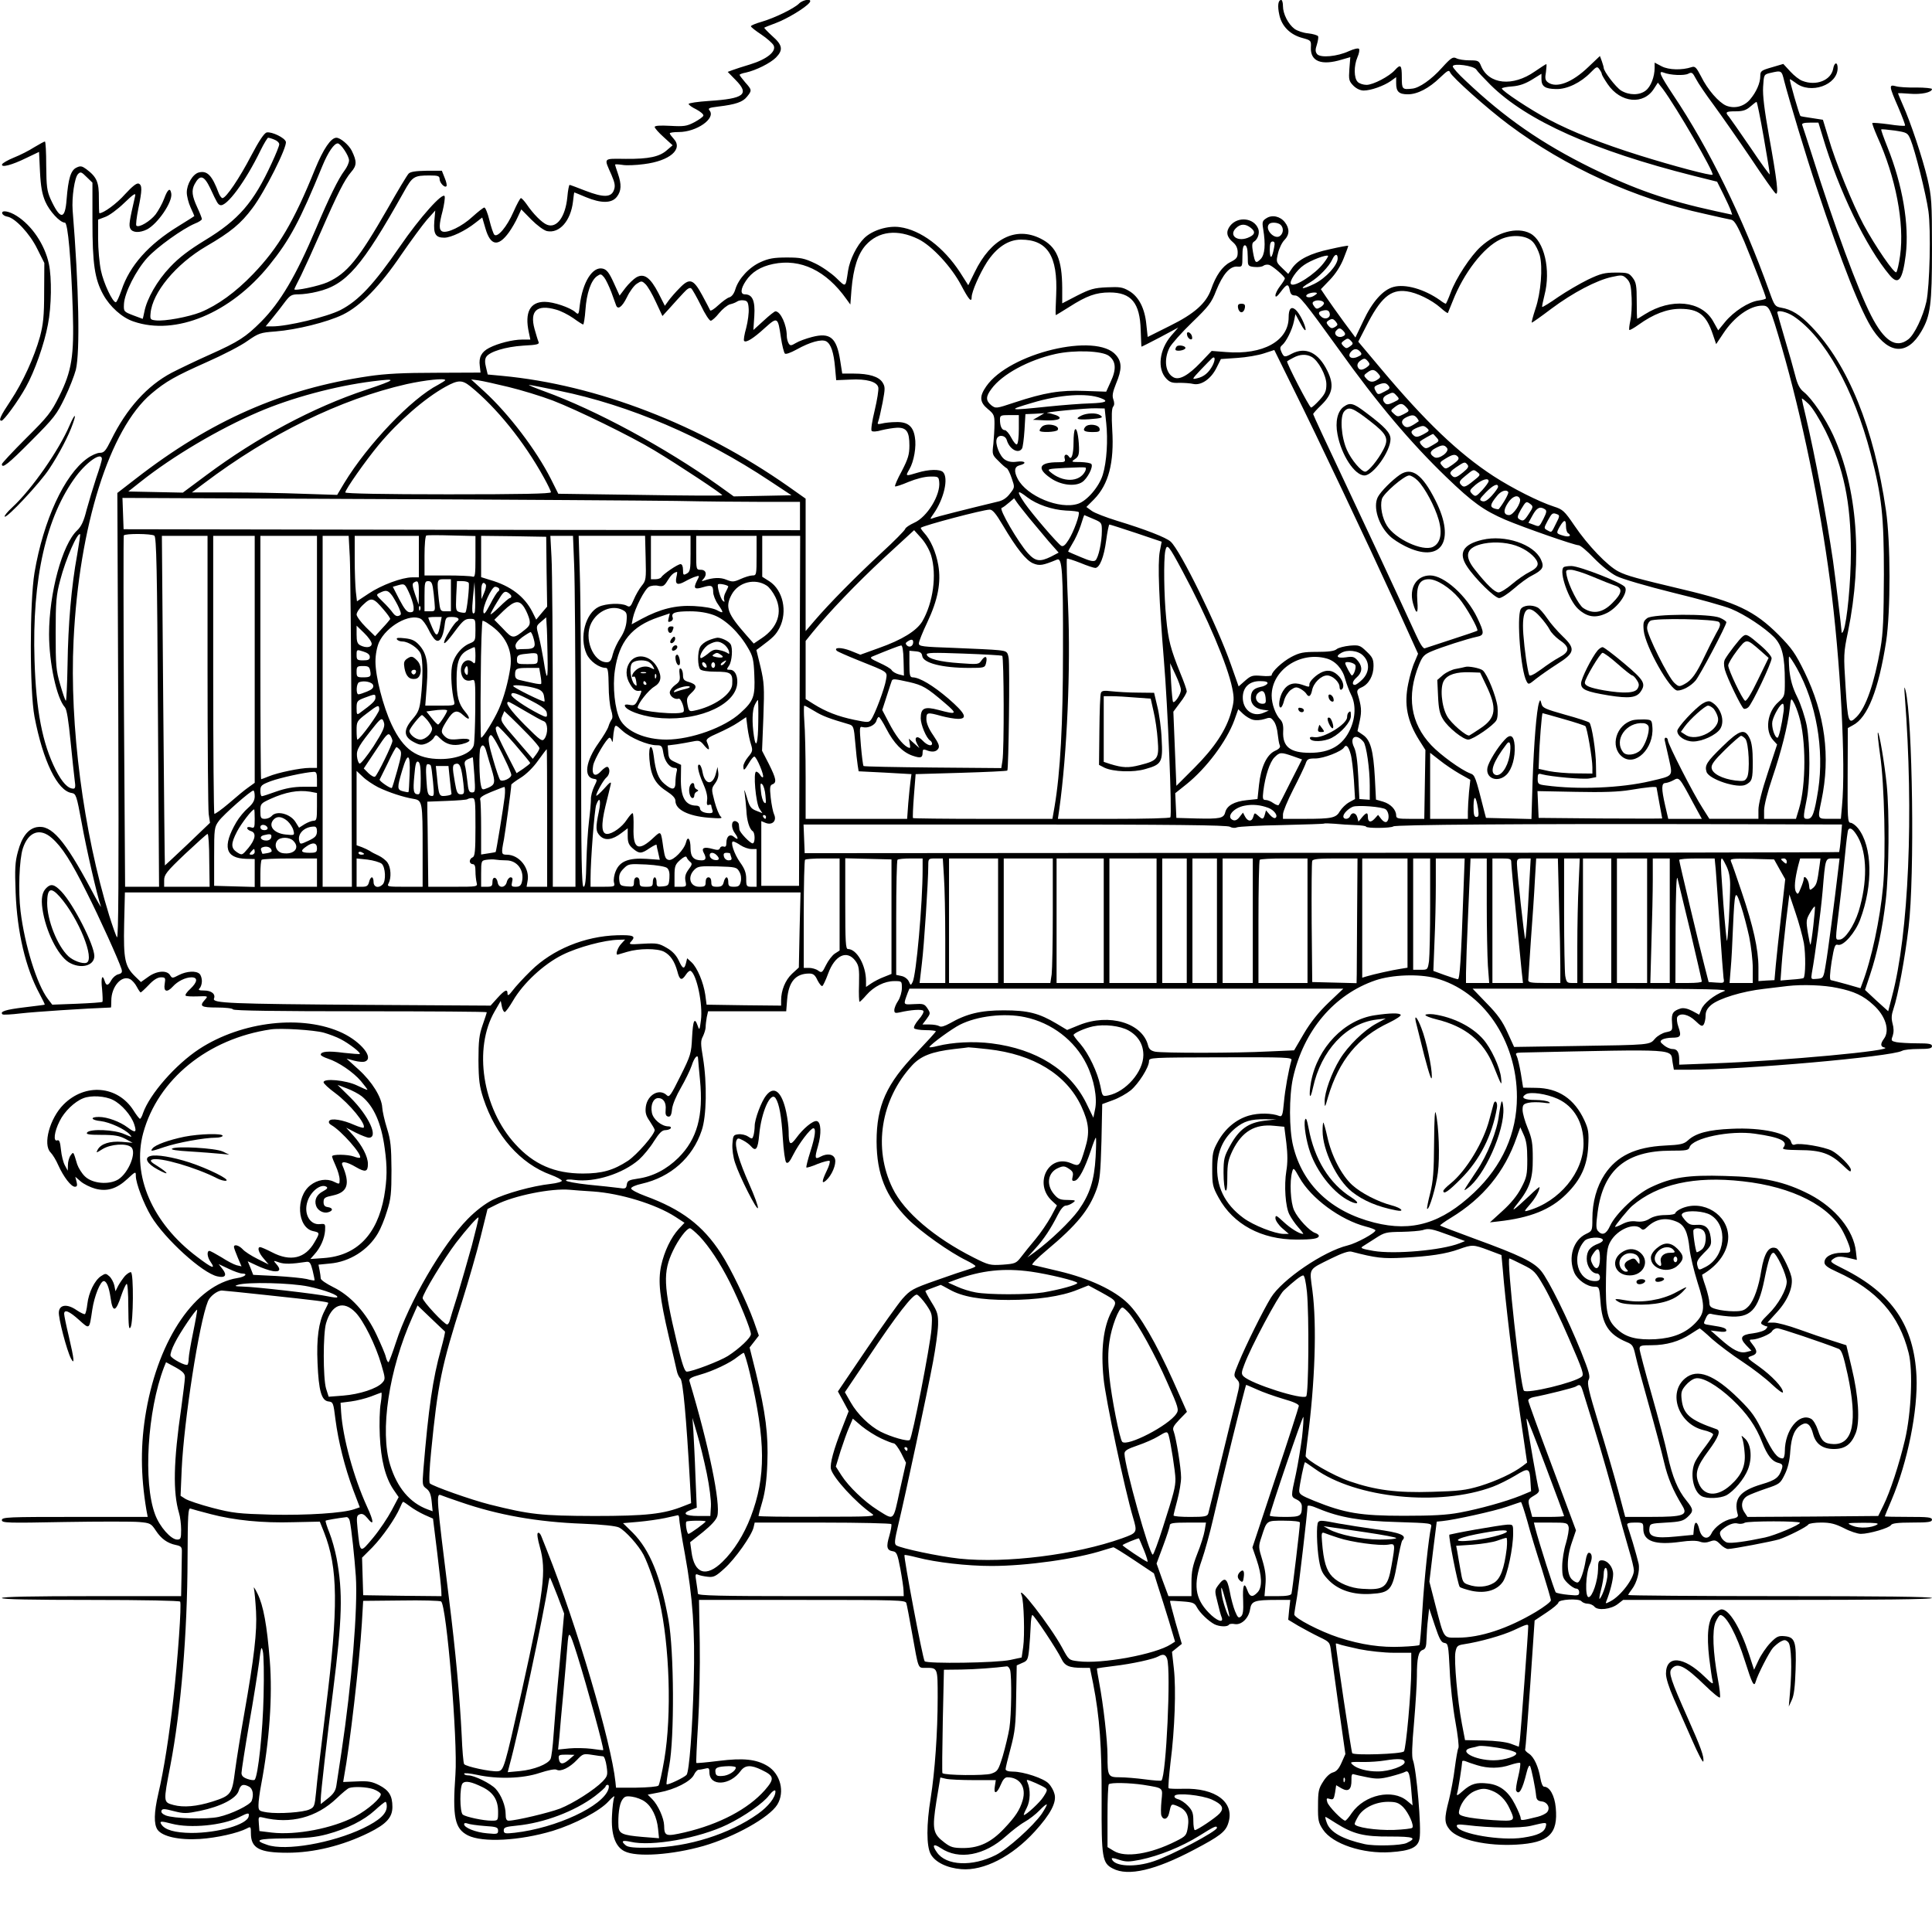 <?xml version="1.0" standalone="no"?>
<!DOCTYPE svg PUBLIC "-//W3C//DTD SVG 20010904//EN"
 "http://www.w3.org/TR/2001/REC-SVG-20010904/DTD/svg10.dtd">
<svg version="1.0" xmlns="http://www.w3.org/2000/svg"
 width="1024pt" height="1024pt" viewBox="0 0 1024 1024"
 preserveAspectRatio="xMidYMid meet">

<g transform="translate(0,1024) scale(0.1,-0.1)"
fill="#000000" stroke="none">
<path d="M4235 10221 c-28 -27 -129 -76 -197 -96 -32 -9 -58 -20 -58 -24 0 -5
25 -24 55 -44 30 -20 59 -46 65 -57 17 -32 -35 -74 -123 -101 -40 -12 -83 -26
-96 -31 l-24 -9 42 -43 c75 -76 45 -99 -141 -111 -60 -4 -108 -11 -108 -16 0
-5 18 -18 41 -29 22 -12 39 -26 37 -33 -2 -7 -24 -22 -48 -35 -40 -21 -55 -23
-127 -19 -56 3 -83 1 -83 -6 0 -6 21 -30 48 -54 l47 -43 -28 -24 c-40 -37 -98
-49 -220 -48 -123 1 -117 8 -76 -85 18 -42 21 -59 13 -80 -14 -40 -55 -41
-151 -4 -43 17 -81 31 -84 31 -3 0 -9 -29 -12 -65 -10 -104 -56 -167 -108
-146 -26 10 -73 57 -108 109 -12 17 -26 32 -30 32 -4 0 -22 -33 -40 -74 -34
-78 -84 -137 -101 -120 -5 5 -17 40 -26 77 -9 37 -21 67 -27 67 -5 0 -33 -22
-63 -49 -55 -51 -132 -88 -159 -78 -19 8 -19 34 1 109 8 33 13 67 11 77 -7 28
-133 -113 -237 -265 -139 -202 -219 -287 -315 -337 -73 -37 -281 -87 -362 -87
l-35 0 39 48 c21 26 51 64 66 85 25 32 33 37 70 37 23 0 67 6 98 14 154 36
237 132 459 528 46 83 54 88 138 88 44 0 52 -3 52 -19 0 -20 27 -48 36 -38 4
3 0 23 -9 44 l-15 38 -81 0 c-58 -1 -85 -5 -95 -15 -8 -8 -58 -91 -111 -185
-156 -271 -214 -343 -319 -391 -45 -20 -176 -48 -176 -37 0 2 16 35 36 74 19
39 66 142 104 229 89 204 126 277 161 318 31 35 31 57 3 114 -16 31 -60 68
-81 68 -29 0 -69 -59 -113 -166 -112 -278 -194 -417 -329 -557 -92 -96 -188
-165 -278 -202 -64 -25 -191 -49 -238 -43 -28 3 -30 6 -27 37 9 110 134 261
294 355 131 76 185 121 246 203 64 84 186 326 177 352 -6 21 -74 54 -101 49
-13 -2 -41 -44 -82 -122 -63 -121 -134 -226 -153 -226 -5 0 -14 12 -20 27 -35
94 -61 120 -105 109 -32 -8 -64 -62 -64 -106 0 -19 9 -55 20 -79 11 -24 20
-44 20 -46 0 -1 -38 -25 -85 -54 -157 -96 -258 -209 -301 -339 -12 -34 -25
-63 -30 -64 -17 -1 -65 101 -79 168 -8 38 -15 114 -15 169 l0 101 37 14 c21 7
66 40 101 74 52 50 63 56 58 36 -31 -135 -34 -154 -25 -172 12 -22 49 -23 88
-4 57 30 135 144 129 189 -5 35 -19 26 -38 -26 -10 -27 -31 -64 -45 -83 -28
-36 -89 -73 -102 -60 -4 3 1 44 10 89 21 101 21 126 2 134 -11 4 -34 -15 -72
-56 -44 -50 -114 -101 -136 -101 -2 0 -3 36 -3 79 1 86 -11 113 -67 155 -22
16 -31 18 -51 8 -31 -14 -44 -58 -53 -169 -8 -110 -34 -109 -85 2 -19 43 -22
67 -23 177 0 71 -3 128 -7 128 -4 0 -29 -14 -56 -30 -26 -17 -75 -42 -108 -55
-32 -13 -60 -29 -63 -36 -6 -19 52 -4 129 34 l67 32 5 -105 c4 -79 11 -118 28
-158 22 -51 78 -112 104 -112 16 0 33 -195 42 -470 7 -236 -5 -315 -72 -450
-43 -86 -59 -107 -176 -223 -70 -70 -128 -132 -128 -137 0 -26 34 1 155 123
122 122 136 141 178 228 25 51 51 119 59 149 23 96 16 441 -17 846 -5 67 10
174 29 192 13 13 18 11 45 -16 l31 -30 0 -204 c0 -227 12 -307 57 -389 35 -64
100 -123 161 -143 223 -77 514 44 719 298 109 135 162 234 282 527 30 73 62
119 81 119 16 0 60 -66 60 -90 0 -13 -11 -37 -24 -54 -32 -42 -82 -144 -150
-305 -108 -255 -190 -393 -292 -496 -81 -81 -119 -106 -271 -174 -72 -32 -163
-76 -202 -96 -131 -69 -240 -190 -322 -357 -29 -58 -37 -68 -60 -68 -14 0 -44
-13 -67 -30 -121 -87 -232 -328 -279 -605 -26 -157 -26 -626 0 -764 45 -235
122 -393 197 -404 23 -4 26 -12 53 -158 24 -135 82 -387 102 -444 4 -11 -20
30 -52 91 -141 264 -211 344 -288 330 -46 -9 -79 -51 -100 -130 -15 -55 -17
-90 -12 -218 8 -209 53 -400 127 -536 16 -30 29 -56 27 -57 -1 -1 -49 -7 -107
-14 -99 -12 -132 -22 -117 -37 3 -4 48 -1 99 5 69 8 338 26 476 31 1 0 2 16 2
36 0 75 55 138 100 114 11 -6 27 -24 35 -40 9 -17 18 -30 21 -30 2 0 22 18 43
40 25 27 47 40 64 40 24 0 25 -3 20 -35 -7 -41 12 -48 43 -14 25 28 67 49 99
49 35 0 32 -25 -6 -61 -18 -16 -29 -32 -25 -36 3 -4 32 -5 63 -4 55 2 57 2 40
-17 -32 -35 -22 -42 62 -42 44 0 83 -4 86 -10 4 -7 240 -10 676 -10 368 0 669
-2 669 -5 0 -3 -10 -34 -22 -68 -18 -52 -22 -83 -22 -187 1 -106 5 -137 26
-202 65 -197 196 -346 358 -405 30 -11 56 -25 58 -31 1 -5 -24 -13 -60 -17
-98 -11 -238 -50 -308 -85 -39 -20 -88 -57 -131 -101 -134 -136 -312 -442
-380 -653 -19 -58 -37 -106 -40 -106 -4 0 -10 12 -14 28 -3 15 -26 68 -49 117
-55 118 -138 208 -230 253 -36 18 -66 38 -66 46 0 7 -3 27 -6 43 l-6 30 61 6
c104 9 202 71 254 160 14 23 36 76 48 117 21 65 24 95 24 220 -1 123 -4 156
-24 220 -13 41 -24 91 -25 110 -3 54 -54 137 -125 201 l-64 58 41 -11 c23 -6
48 -8 57 -4 48 18 -20 103 -120 151 -210 99 -532 63 -759 -85 -125 -82 -262
-238 -298 -340 -5 -17 -13 -30 -16 -30 -4 1 -19 20 -34 44 -84 132 -256 147
-371 32 -73 -73 -111 -212 -69 -254 11 -11 30 -42 41 -68 28 -62 68 -114 88
-114 11 0 14 6 9 26 l-7 27 29 -25 c16 -14 51 -31 76 -38 62 -17 114 -2 172
52 43 40 44 40 44 15 0 -38 42 -148 81 -213 72 -120 272 -302 351 -319 42 -10
53 6 28 38 l-21 27 53 -25 c29 -14 61 -25 71 -25 34 0 16 -18 -25 -24 -221
-36 -415 -318 -483 -703 -31 -177 -30 -341 1 -526 l7 -37 -387 0 c-353 0 -386
-1 -386 -17 0 -15 27 -16 333 -10 182 3 360 3 394 0 59 -5 64 -8 88 -44 29
-45 63 -69 108 -78 28 -6 32 -11 31 -39 0 -18 -1 -77 -2 -132 l-2 -100 -475 0
c-310 0 -475 -3 -475 -10 0 -7 163 -10 469 -10 284 0 472 -4 476 -9 8 -14 -12
-300 -36 -514 -22 -196 -50 -377 -80 -505 -23 -100 -24 -160 -4 -190 26 -36
114 -56 225 -49 90 6 201 31 249 56 20 11 21 9 21 -26 0 -79 45 -103 193 -103
140 0 292 37 432 106 93 46 125 81 125 137 0 59 -18 88 -70 115 -38 19 -57 23
-118 20 l-73 -3 5 30 c29 153 82 611 94 810 l7 120 200 2 c110 2 206 -1 213
-5 29 -19 89 -740 76 -917 -16 -227 -4 -287 66 -323 78 -39 273 -29 450 24
117 36 251 106 296 157 21 23 34 32 30 22 -5 -11 -10 -54 -12 -95 -6 -102 17
-168 66 -192 64 -33 254 -19 419 28 165 48 349 151 391 219 41 67 17 163 -52
205 -60 36 -128 43 -257 27 -64 -8 -118 -13 -120 -11 -2 2 2 94 9 206 7 112
11 305 9 431 l-4 227 547 0 c512 0 547 -1 552 -17 3 -10 17 -83 31 -163 34
-190 30 -180 70 -180 66 0 65 3 65 -159 0 -182 -15 -393 -37 -531 -23 -140
-23 -255 0 -297 23 -43 87 -74 162 -80 119 -10 269 67 390 200 83 91 117 155
104 199 -4 17 -18 42 -31 55 -25 27 -133 63 -189 63 -25 0 -39 5 -39 13 0 7
12 57 27 112 23 87 27 122 29 269 l3 169 29 13 c28 11 31 17 37 76 3 34 7 89
8 120 1 32 5 58 9 58 9 0 131 -184 154 -232 18 -38 41 -48 114 -48 l37 0 17
-83 c35 -179 46 -336 45 -617 -1 -307 3 -335 60 -364 81 -42 224 -9 430 100
135 71 167 95 181 140 37 110 -66 189 -240 183 -39 -1 -73 0 -76 3 -3 4 2 64
10 135 23 179 30 391 18 498 l-10 90 26 21 26 21 -33 113 c-17 62 -31 113 -29
115 2 1 31 0 66 -3 55 -4 64 -8 76 -31 16 -30 61 -73 93 -90 26 -13 70 -15 77
-2 3 4 17 6 31 3 35 -6 74 31 81 79 7 43 23 49 140 49 l73 0 -6 -52 -5 -53 53
-32 c30 -17 80 -44 111 -59 56 -27 57 -28 63 -78 4 -28 22 -162 41 -297 l35
-246 -20 -45 c-14 -32 -27 -47 -45 -52 -16 -4 -37 -23 -53 -49 -24 -37 -27
-52 -27 -128 -1 -77 2 -90 26 -126 50 -76 211 -130 358 -120 106 7 146 25 154
72 11 55 -16 366 -35 416 -7 17 -5 79 6 200 8 96 15 206 15 245 0 95 8 132 31
139 15 5 19 17 20 58 1 29 4 77 8 107 l6 55 30 -90 c24 -72 34 -91 51 -93 20
-3 21 -11 28 -145 3 -78 17 -200 30 -272 13 -71 20 -134 16 -140 -4 -5 -12
-53 -19 -105 -6 -52 -21 -129 -31 -170 -26 -99 -25 -123 5 -159 45 -53 199
-87 353 -78 171 10 221 56 208 196 -6 64 -32 111 -62 111 -7 0 -15 19 -19 43
-11 64 -34 114 -61 132 -14 9 -23 19 -20 23 2 4 14 159 27 345 l23 338 63 42
c35 23 63 47 63 53 0 17 109 23 122 7 6 -7 21 -13 33 -13 12 0 29 -7 36 -16
18 -22 89 -14 125 15 l27 21 818 0 c539 0 819 3 819 10 0 7 -275 10 -805 10
-443 0 -805 3 -805 6 0 3 9 17 20 31 26 34 43 97 35 136 -4 18 -18 68 -31 112
-14 44 -27 86 -29 92 -3 9 9 13 40 13 44 0 45 -1 45 -33 0 -66 62 -88 198 -69
48 7 83 7 101 1 18 -7 37 -6 55 1 25 9 32 7 54 -15 13 -14 32 -25 41 -25 27 0
234 40 271 51 47 16 147 66 155 79 3 5 34 10 68 10 49 0 75 -7 121 -30 32 -17
73 -30 89 -30 44 0 151 31 160 47 6 9 36 13 112 13 87 0 105 3 105 15 0 13
-21 15 -125 15 -69 0 -125 1 -125 3 0 1 16 41 36 87 85 201 140 475 132 655
-13 269 -129 440 -388 570 -68 34 -73 38 -55 51 22 16 36 17 89 5 l38 -9 -5
44 c-12 113 -108 231 -245 303 -132 68 -245 93 -449 98 -196 6 -282 -7 -393
-60 -77 -36 -186 -140 -216 -204 -20 -45 -42 -54 -65 -27 -10 12 -10 32 -1
100 30 224 151 325 389 325 81 0 93 2 98 18 15 49 215 91 346 72 135 -19 179
-40 151 -74 -8 -9 11 -12 86 -13 112 0 163 -18 226 -77 42 -40 46 -42 46 -27
0 18 -63 81 -101 101 -42 21 -168 42 -194 33 -11 -5 -18 0 -22 14 -11 45 -154
77 -315 69 -122 -5 -190 -23 -231 -61 -22 -20 -39 -24 -124 -28 -155 -8 -253
-55 -318 -153 -42 -64 -65 -146 -65 -235 0 -63 -1 -65 -33 -80 -68 -32 -97
-124 -63 -205 17 -39 68 -75 107 -75 25 0 26 -2 32 -78 8 -121 43 -175 138
-215 32 -13 36 -20 48 -73 7 -33 39 -151 71 -264 32 -113 68 -248 80 -300 20
-85 47 -149 98 -233 29 -48 4 -57 -163 -57 l-141 0 -38 143 c-21 78 -67 236
-103 352 -53 174 -62 213 -53 231 10 18 3 41 -40 150 -70 173 -172 380 -212
428 -39 47 -110 82 -354 171 -98 36 -179 67 -181 69 -2 2 24 21 57 41 171 104
285 243 349 427 l19 53 18 -40 c14 -30 19 -63 19 -130 0 -81 -3 -96 -32 -151
-21 -41 -55 -82 -99 -122 l-67 -61 44 5 c170 19 277 62 360 144 78 77 112 151
117 255 4 72 1 90 -20 136 -53 115 -138 172 -258 173 l-67 1 -12 75 c-7 41
-17 83 -22 93 -8 14 -5 17 23 18 848 18 791 22 803 -51 l7 -40 76 0 c296 0
1074 69 1133 100 10 6 49 10 88 10 56 0 71 3 71 15 0 12 -15 15 -79 15 -43 0
-92 3 -109 6 -28 6 -30 8 -20 34 6 19 6 41 -1 65 -7 27 -6 46 5 78 23 66 61
268 80 432 33 272 21 1107 -16 1255 -7 27 -8 20 -4 -30 48 -623 21 -1259 -68
-1592 l-20 -78 -62 56 -61 57 27 81 c38 114 66 246 83 394 17 147 20 463 5
613 -12 116 -40 282 -47 276 -2 -3 3 -56 12 -118 23 -153 31 -531 16 -696 -16
-175 -62 -389 -110 -514 l-10 -27 -73 21 c-40 11 -78 21 -84 22 -7 2 -6 32 4
98 14 83 18 94 34 89 29 -7 91 64 117 133 70 186 65 389 -11 485 -13 16 -31
29 -40 29 -15 1 -16 24 -15 252 l1 250 27 15 c78 40 136 188 176 444 24 159
24 527 -1 695 -63 433 -200 772 -395 974 -60 63 -106 91 -160 100 -33 6 -36
10 -63 86 -140 391 -320 759 -510 1042 -70 106 -81 130 -50 118 35 -14 109
-17 130 -6 19 10 23 7 41 -27 11 -22 54 -85 95 -140 41 -56 129 -182 196 -281
66 -99 125 -183 132 -187 16 -10 7 69 -36 307 -24 134 -34 214 -31 259 4 64 4
65 37 73 61 14 61 15 75 -43 23 -90 121 -415 170 -560 137 -413 239 -669 301
-760 88 -130 183 -132 256 -6 48 82 56 142 56 435 0 253 -2 278 -24 374 -26
109 -89 299 -131 392 -14 32 -25 59 -25 60 0 2 28 1 63 -2 60 -5 117 7 117 25
0 4 -37 8 -82 8 -46 -1 -95 2 -110 7 -37 10 -36 1 13 -111 22 -52 39 -96 36
-98 -3 -3 -42 0 -86 7 -45 6 -84 9 -87 7 -2 -3 10 -35 26 -72 98 -215 145
-460 121 -631 -6 -44 -15 -83 -20 -88 -10 -10 -112 138 -174 253 -56 104 -149
332 -186 460 l-29 95 -58 9 c-33 5 -60 9 -61 11 -6 4 -61 195 -56 195 3 0 16
-9 30 -19 79 -63 223 -12 223 78 0 35 -18 32 -24 -5 -12 -60 -90 -91 -162 -63
-16 5 -45 28 -65 50 l-37 40 -61 -18 c-56 -16 -61 -20 -61 -46 0 -37 -21 -85
-54 -124 -32 -38 -82 -51 -127 -33 -39 17 -98 84 -133 155 -25 48 -32 55 -50
49 -51 -17 -121 -15 -158 4 l-38 20 0 -27 c0 -48 -20 -100 -47 -121 -33 -26
-88 -26 -131 0 -28 18 -92 101 -92 121 0 4 -5 20 -10 35 l-10 27 -60 -57 c-87
-84 -170 -115 -215 -83 -15 11 -17 22 -11 55 3 23 4 42 2 42 -3 0 -30 -18 -61
-39 -117 -82 -244 -69 -285 29 -11 28 -16 30 -62 30 -27 0 -58 5 -69 11 -18 9
-28 3 -76 -50 -55 -62 -121 -108 -158 -111 -53 -6 -55 -3 -55 60 0 65 -6 72
-36 39 -30 -34 -116 -79 -151 -79 -17 0 -39 7 -47 16 -20 20 -21 84 -1 131 9
20 12 40 8 44 -5 5 -28 -1 -53 -12 -62 -29 -151 -37 -169 -16 -10 13 -10 24
-1 51 6 20 9 40 6 44 -3 5 -26 12 -52 15 -25 2 -58 13 -73 24 -33 25 -61 79
-61 121 0 17 -4 32 -9 32 -17 0 -21 -31 -10 -80 13 -60 58 -105 124 -122 43
-12 45 -13 43 -50 -3 -74 56 -97 164 -64 l45 13 -5 -63 c-4 -57 -2 -64 21 -88
16 -16 37 -26 55 -26 38 0 105 24 143 50 l29 21 0 -33 c0 -44 15 -58 62 -58
51 0 112 32 170 88 40 38 48 43 54 28 9 -24 198 -193 311 -277 301 -225 667
-392 1040 -473 65 -15 128 -29 140 -31 16 -4 32 -31 68 -115 46 -111 115 -290
115 -301 0 -4 -18 -9 -40 -12 -52 -7 -131 -58 -177 -114 l-36 -44 -28 50 c-62
107 -221 123 -361 35 -20 -13 -39 -24 -40 -24 -2 0 -3 42 -3 94 0 81 -3 99
-21 123 -20 26 -26 28 -90 28 -59 0 -80 -5 -147 -37 -43 -21 -115 -63 -159
-93 -44 -31 -82 -54 -84 -52 -2 1 4 30 12 62 35 133 -1 289 -76 328 -69 36
-176 7 -262 -71 -53 -48 -132 -168 -159 -243 -12 -32 -24 -59 -26 -59 -3 0
-17 8 -31 19 -84 59 -184 87 -246 70 -56 -15 -113 -79 -160 -180 l-42 -88 -61
82 c-33 45 -74 103 -91 128 l-31 46 48 50 c30 31 57 73 73 114 14 35 25 65 24
66 -2 2 -45 -6 -97 -18 -104 -22 -167 -54 -200 -100 l-21 -31 -33 32 c-31 30
-32 32 -21 78 6 26 21 57 34 70 27 27 28 61 2 94 -25 32 -68 41 -98 21 -21
-13 -23 -20 -17 -56 14 -84 9 -137 -13 -160 -26 -26 -30 -23 -41 37 -6 34 -5
48 4 54 21 12 33 46 24 69 -22 58 -108 68 -149 16 -24 -31 -19 -59 16 -88 16
-14 24 -31 24 -53 0 -27 -6 -35 -40 -52 -41 -21 -76 -71 -101 -144 -26 -73
-88 -129 -218 -193 l-118 -59 -7 65 c-8 86 -40 149 -92 179 -34 20 -49 22
-117 19 -68 -3 -89 -9 -158 -44 l-79 -41 0 82 c-1 151 -30 219 -114 261 -133
67 -264 0 -350 -178 l-34 -69 -44 69 c-87 133 -208 224 -319 239 -64 9 -146
-17 -188 -58 -39 -38 -77 -114 -86 -173 -14 -92 -10 -89 -63 -38 -26 25 -76
60 -112 77 -57 27 -76 31 -150 31 -68 0 -96 -5 -138 -24 -61 -27 -117 -88
-134 -143 -7 -24 -19 -40 -32 -44 -12 -3 -38 -23 -60 -43 -21 -20 -40 -31 -42
-26 -3 6 -21 42 -42 80 -47 87 -67 93 -120 38 -21 -21 -47 -51 -58 -66 l-20
-28 -34 67 c-43 83 -76 107 -117 84 -15 -9 -41 -34 -58 -56 l-31 -41 -31 68
c-24 53 -37 70 -58 75 -54 13 -107 -71 -122 -194 -5 -49 -7 -52 -23 -37 -28
25 -116 55 -163 55 -78 0 -107 -56 -84 -162 l8 -38 -43 0 c-50 0 -129 -20
-175 -44 -41 -21 -56 -50 -50 -95 l4 -36 -236 -1 c-173 0 -268 -5 -356 -18
-456 -67 -837 -234 -1236 -544 l-97 -75 5 -1186 c3 -852 1 -1181 -7 -1169 -6
9 -24 61 -41 115 -137 444 -211 1009 -189 1458 29 606 191 1121 412 1308 78
66 127 93 295 168 84 37 181 87 215 112 59 41 68 44 148 50 113 9 274 49 357
89 94 46 197 151 310 318 51 74 112 157 136 185 l44 49 -5 -57 c-5 -67 6 -87
53 -87 35 0 111 36 165 79 l36 28 17 -58 c27 -93 68 -99 125 -20 15 21 36 57
46 80 l19 41 53 -54 c31 -31 66 -57 83 -61 66 -14 126 54 138 156 3 27 6 49 7
49 1 0 28 -11 61 -25 82 -34 137 -33 164 1 25 32 26 66 6 124 -8 23 -15 45
-15 47 0 3 17 2 38 -1 20 -4 73 -2 116 4 136 17 208 79 157 134 -11 12 -21 25
-21 29 0 4 21 7 48 7 94 0 197 72 163 114 -10 12 -3 15 46 21 92 11 130 24
152 52 27 33 27 36 -9 76 -16 19 -30 37 -30 40 0 3 15 9 33 12 54 12 130 50
160 80 39 40 35 66 -20 114 -25 23 -44 43 -42 44 2 2 30 13 62 25 59 22 155
80 177 107 20 24 -31 19 -55 -4z m3590 -350 c5 -9 39 -45 75 -81 192 -190 548
-349 1077 -482 l124 -31 33 -66 c18 -36 36 -76 40 -88 l7 -21 -88 19 c-257 56
-430 116 -659 229 -263 130 -457 264 -666 462 -38 35 -68 69 -68 76 0 19 112
4 125 -17z m665 -24 c0 -4 14 -28 31 -53 68 -100 191 -112 246 -23 l20 31 26
-33 c73 -98 274 -445 264 -455 -7 -7 -207 46 -386 102 -201 63 -358 125 -481
190 -100 53 -249 152 -250 165 0 4 25 9 55 11 38 3 69 14 105 36 l50 31 0 -28
c0 -39 19 -52 77 -53 58 -2 132 34 184 88 31 32 35 33 46 17 7 -9 13 -21 13
-26z m858 -334 c18 -104 33 -192 32 -197 0 -5 -46 58 -101 140 -56 82 -108
156 -115 165 -22 25 -17 29 35 29 39 0 56 6 78 25 15 13 30 25 33 25 3 0 20
-84 38 -187z m312 5 c85 -287 232 -590 356 -737 46 -55 68 -26 85 109 19 159
-17 370 -97 570 -20 50 -35 92 -33 94 2 2 35 -1 72 -6 65 -10 68 -12 83 -47
24 -58 82 -288 95 -380 14 -99 7 -399 -11 -481 -18 -79 -63 -173 -95 -198 -65
-51 -128 -11 -198 126 -70 137 -195 475 -312 847 -27 83 -50 156 -53 163 -3 8
9 12 41 12 l45 0 22 -72z m-8206 -18 c14 -5 26 -16 26 -25 0 -8 -18 -53 -40
-100 -96 -209 -175 -300 -353 -408 -85 -52 -138 -92 -185 -142 -69 -72 -124
-169 -137 -238 -4 -20 -8 -37 -9 -37 0 0 -23 9 -51 19 -49 19 -50 20 -48 60 3
59 64 179 124 245 52 57 186 153 252 181 21 8 37 19 37 24 0 5 -11 33 -25 63
-27 59 -31 88 -14 121 29 54 50 48 83 -20 37 -80 41 -86 53 -90 33 -11 133
123 214 290 18 37 37 67 40 67 4 0 19 -4 33 -10z m5334 -452 c16 -16 15 -43
-3 -58 -29 -24 -85 36 -58 63 11 11 48 8 61 -5z m-158 -16 c27 -21 21 -38 -18
-53 -56 -21 -99 14 -62 51 25 25 51 25 80 2z m-1763 -59 c73 -36 176 -147 228
-246 39 -74 55 -93 55 -62 0 29 42 124 80 184 51 79 114 121 181 121 141 0
196 -87 187 -292 -3 -59 -4 -108 -2 -108 2 0 34 20 71 43 92 59 142 77 214 77
115 0 161 -55 165 -200 2 -47 3 -86 4 -87 0 -2 44 21 98 49 l97 52 -38 -44
c-63 -74 -74 -175 -26 -226 19 -20 32 -25 69 -23 25 0 59 -2 75 -6 42 -9 94
27 123 86 l23 46 87 6 c48 3 111 14 141 24 l55 18 102 -207 c127 -255 385
-800 543 -1145 l117 -258 -18 -43 c-11 -23 -26 -75 -34 -115 -23 -110 -6 -198
58 -300 l33 -52 -3 -182 -3 -183 -75 0 c-64 0 -74 2 -74 18 0 30 -29 61 -69
73 l-38 11 -6 117 c-8 144 -23 199 -63 226 l-29 20 12 55 c11 52 9 76 -12 145
-4 15 1 23 22 32 38 17 63 62 63 113 0 36 -6 48 -37 77 -34 33 -40 35 -89 31
-29 -3 -61 -11 -70 -19 -12 -10 -44 -14 -103 -14 -74 0 -93 -4 -137 -27 -47
-25 -104 -78 -104 -97 0 -4 -24 -6 -54 -3 -48 4 -56 1 -87 -26 l-34 -30 -41
116 c-73 208 -268 605 -319 651 -23 22 -137 66 -285 111 -58 18 -118 41 -133
52 l-29 21 41 41 c77 79 107 194 96 369 -4 73 -3 113 5 122 7 8 7 21 1 38 -7
19 -4 38 14 83 32 76 32 115 0 152 -103 122 -566 11 -688 -166 -37 -53 -35
-84 9 -120 32 -26 35 -34 35 -78 0 -27 -3 -75 -6 -107 -7 -55 -6 -58 27 -90
18 -19 38 -36 43 -38 6 -2 18 -26 27 -53 17 -49 17 -49 -9 -82 -16 -22 -38
-37 -62 -42 -174 -42 -329 -81 -345 -88 -19 -7 -18 -6 2 23 55 78 81 190 50
221 -16 16 -75 15 -134 -3 -66 -20 -66 -20 -44 18 24 41 38 121 29 170 -9 59
-39 82 -100 80 -27 0 -62 -4 -76 -8 -22 -5 -24 -3 -18 12 4 10 14 55 23 100
14 75 14 83 -1 107 -20 30 -71 46 -152 46 l-61 0 -11 70 c-19 121 -53 149
-149 124 -31 -8 -70 -22 -86 -32 -25 -15 -30 -15 -38 -2 -5 8 -10 26 -10 40 0
58 -33 130 -60 130 -5 0 -33 -22 -63 -50 l-54 -49 5 75 c5 80 -10 114 -50 114
-25 0 -23 29 5 71 31 47 78 76 145 90 145 30 281 -35 388 -186 l21 -29 6 79
c10 116 34 189 76 236 67 74 167 86 278 32z m3259 -17 c13 -14 28 -45 35 -69
17 -64 6 -200 -23 -284 -13 -40 -22 -73 -19 -73 3 0 50 33 104 74 114 85 240
151 320 168 54 12 58 11 80 -10 18 -19 22 -36 25 -100 2 -42 -1 -97 -7 -122
-5 -24 -8 -46 -5 -49 2 -2 24 10 49 28 78 56 150 84 220 84 99 0 139 -32 174
-137 l17 -50 38 57 c58 88 141 147 206 147 38 0 42 -9 104 -221 107 -370 202
-830 255 -1234 56 -424 85 -976 64 -1197 l-6 -68 -58 0 c-67 0 -66 -4 -45 97
49 234 19 458 -90 682 -48 98 -67 125 -137 196 -127 127 -225 174 -504 240
-248 59 -300 73 -345 96 -57 29 -162 138 -233 243 -53 78 -62 86 -109 101 -78
25 -221 97 -321 162 -185 121 -360 288 -595 568 l-121 144 40 78 c78 155 131
201 217 189 53 -7 131 -45 179 -87 20 -18 37 -30 39 -28 1 2 13 31 26 64 58
148 163 284 252 326 62 29 143 22 174 -15z m-1373 -28 c-11 -59 -22 -66 -23
-15 0 35 4 47 15 47 11 0 13 -8 8 -32z m-141 -20 c1 -18 2 -44 2 -57 1 -19 7
-24 36 -26 19 -2 40 1 47 7 7 5 20 7 30 4 20 -7 83 -62 83 -72 0 -4 -11 -22
-25 -40 -14 -18 -25 -40 -25 -50 0 -12 9 -6 28 19 33 44 41 45 48 9 4 -21 11
-28 27 -28 23 1 52 -35 233 -286 204 -286 382 -496 570 -677 140 -135 198
-176 313 -226 97 -41 366 -135 388 -135 9 0 46 -31 82 -69 37 -38 89 -80 118
-94 28 -15 162 -54 299 -88 137 -33 275 -72 309 -86 75 -31 178 -100 228 -150
43 -45 57 -102 57 -236 0 -76 -1 -78 -34 -108 -60 -52 -73 -154 -27 -203 l20
-22 -49 -149 c-31 -93 -50 -168 -50 -197 l0 -48 -130 0 -130 0 -36 57 c-48 73
-184 340 -184 359 0 8 -5 14 -11 14 -6 0 -8 -8 -5 -17 2 -10 12 -53 22 -97 20
-93 25 -87 -98 -116 -157 -37 -385 -46 -555 -23 -40 5 -43 8 -43 35 0 27 3 30
23 24 49 -13 217 -28 251 -22 l36 7 -1 62 c0 74 -22 214 -35 227 -5 5 -63 24
-129 42 -106 30 -120 36 -125 58 -6 23 -7 23 -13 5 -13 -39 -27 -214 -34 -413
l-6 -203 -121 3 -120 3 -8 30 c-49 194 -50 196 -76 206 -48 18 -158 98 -206
149 -110 117 -132 261 -65 427 18 44 27 54 67 71 52 22 188 66 240 77 40 8 40
20 2 100 -56 117 -176 225 -250 225 -72 0 -113 -65 -91 -147 18 -65 29 -59 23
12 -6 81 12 115 61 115 42 0 111 -44 159 -100 38 -44 106 -165 98 -173 -3 -2
-63 -23 -135 -46 -71 -23 -136 -45 -143 -47 -8 -4 -25 22 -48 73 -131 285
-237 511 -380 815 -90 190 -164 349 -164 353 0 4 20 26 44 49 60 59 68 106 31
181 -47 96 -114 129 -189 90 -37 -20 -41 -19 -54 9 -9 20 -8 27 4 37 21 18 53
81 62 126 l8 38 27 -50 c14 -27 26 -42 27 -32 0 22 -33 89 -54 106 -23 19 -36
4 -36 -41 0 -125 -136 -200 -331 -184 l-77 6 -58 -61 c-67 -70 -114 -95 -144
-79 -44 23 -53 95 -21 158 11 20 64 80 119 133 88 85 103 104 128 169 35 86
72 130 112 127 26 -2 27 -1 27 56 0 39 4 57 13 57 7 0 13 -14 14 -32z m403
-63 c-44 -58 -154 -129 -172 -111 -13 12 29 75 68 101 35 25 119 57 128 49 2
-2 -9 -20 -24 -39z m75 26 c0 -36 -62 -105 -123 -135 -69 -34 -86 -29 -24 7
47 28 101 84 119 123 13 29 28 31 28 5z m-3850 -179 c11 -31 23 -63 25 -69 9
-27 32 -11 58 42 14 30 38 62 52 71 24 16 27 16 46 -2 11 -10 36 -52 55 -94
l35 -75 41 45 c22 25 54 60 71 78 20 22 33 30 41 23 6 -5 29 -46 51 -90 21
-45 45 -81 52 -81 6 0 27 18 44 40 18 22 44 43 58 47 14 3 31 10 38 15 7 5 22
8 35 6 19 -2 24 -10 26 -43 2 -22 -4 -68 -13 -103 -10 -35 -15 -66 -11 -69 10
-11 49 13 109 68 68 61 70 60 86 -50 6 -41 16 -80 21 -85 5 -5 30 4 63 22 70
39 131 56 156 43 25 -14 40 -58 47 -140 l6 -66 73 3 c88 5 143 -11 150 -41 3
-12 -6 -67 -19 -122 -14 -57 -21 -104 -16 -109 5 -5 27 -4 53 4 25 6 61 12 82
13 50 1 65 -21 65 -94 0 -48 -7 -71 -40 -135 -23 -42 -39 -79 -36 -82 3 -2 35
8 72 24 39 16 85 28 113 28 44 1 46 -1 49 -28 8 -69 -64 -187 -133 -217 -24
-11 -45 -25 -47 -32 -2 -8 -59 -66 -128 -129 -133 -123 -276 -268 -353 -358
l-47 -55 0 351 0 351 -92 65 c-466 327 -1014 539 -1518 586 l-75 7 -9 38 c-7
26 -6 44 1 55 17 28 103 54 196 60 76 4 87 7 81 21 -4 9 -13 40 -21 68 -26 96
13 131 114 102 24 -6 65 -27 91 -45 26 -19 50 -34 53 -34 3 0 9 35 12 78 6 87
29 155 61 178 19 13 22 13 38 -6 9 -11 26 -47 38 -78z m3740 -7 c0 -2 -9 -9
-20 -15 -24 -13 -50 -2 -29 11 15 9 49 12 49 4z m37 -50 c2 -6 -6 -16 -18 -23
-18 -11 -23 -11 -34 5 -10 13 -10 20 -2 25 16 11 50 6 54 -7z m31 -58 c4 -22
-24 -33 -43 -17 -20 16 -19 28 3 33 26 7 37 2 40 -16z m2458 -13 c165 -110
319 -385 409 -729 59 -226 70 -328 70 -640 -1 -231 -4 -310 -18 -390 -33 -187
-77 -315 -127 -365 -42 -42 -46 -30 -58 158 -11 171 -11 181 13 295 78 384 50
758 -79 1041 -41 89 -112 193 -155 228 -22 17 -34 40 -46 88 -9 36 -34 124
-56 197 -21 72 -39 134 -39 137 0 15 51 3 86 -20z m-2425 -30 c10 -13 10 -17
-2 -25 -19 -12 -25 -11 -40 7 -10 13 -10 17 2 25 19 12 25 11 40 -7z m37 -46
c16 -16 15 -25 -4 -32 -24 -9 -47 13 -33 30 14 17 22 17 37 2z m37 -84 c-17
-12 -21 -12 -35 2 -13 14 -13 17 5 30 17 12 21 12 35 -2 13 -14 13 -17 -5 -30z
m55 -29 c10 -12 7 -17 -14 -26 -34 -16 -57 1 -36 26 16 19 34 19 50 0z m-1333
-21 c38 -28 41 -71 10 -137 l-24 -53 -114 4 c-131 5 -213 -9 -371 -61 -99 -33
-100 -33 -124 -15 -30 25 -30 46 1 87 56 77 196 153 340 185 100 22 246 17
282 -10z m1074 -5 c36 -19 79 -99 79 -146 0 -35 -6 -50 -36 -83 -20 -22 -40
-40 -45 -40 -9 0 -133 240 -127 245 2 2 17 11 33 19 35 19 68 20 96 5z m-524
-46 c-20 -38 -46 -60 -82 -68 -29 -7 -29 -6 20 46 28 29 55 57 60 61 16 12 17
-9 2 -39z m824 21 c11 -14 10 -18 -6 -30 -25 -18 -41 -18 -49 2 -4 10 1 22 11
30 23 17 28 17 44 -2z m53 -63 c13 -14 14 -20 4 -28 -27 -21 -46 -21 -64 -2
-17 18 -17 20 2 34 25 19 38 19 58 -4z m-5364 -87 c-280 -93 -576 -251 -846
-452 l-125 -93 -145 3 -144 3 67 53 c169 134 412 278 622 368 174 75 407 138
606 163 134 17 129 10 -35 -45z m420 51 c0 -2 -17 -13 -37 -24 -142 -73 -374
-316 -499 -522 l-37 -62 -186 6 c-102 4 -276 7 -385 7 l-199 0 64 48 c347 262
723 446 1074 526 100 22 205 33 205 21z m335 -36 c66 -16 172 -48 235 -72 125
-48 416 -190 538 -264 128 -77 365 -234 360 -238 -2 -3 -199 -2 -437 2 l-432
6 -39 78 c-78 154 -224 346 -353 464 l-70 64 39 -5 c21 -3 93 -19 159 -35z
m-203 4 c138 -111 286 -294 391 -485 20 -36 37 -71 37 -77 0 -8 -159 -11 -545
-11 -342 0 -545 4 -545 10 0 15 108 169 177 252 105 126 244 247 354 308 67
37 88 37 131 3z m4867 3 c10 -12 7 -18 -18 -30 -38 -20 -38 -20 -51 4 -9 17
-7 22 12 30 33 13 44 12 57 -4z m-4396 -27 c373 -76 765 -244 1117 -478 l115
-76 -153 -3 -153 -3 -82 59 c-283 201 -649 399 -922 498 -49 18 -86 33 -81 34
5 0 77 -14 159 -31z m4440 -27 c16 -17 15 -19 -17 -34 -25 -12 -36 -14 -45 -5
-17 17 -13 33 12 45 30 15 32 14 50 -6z m-1569 -12 c45 -17 28 -25 -56 -28
-45 -1 -147 -9 -225 -17 -210 -22 -218 -20 -82 20 146 44 289 53 363 25z
m3842 -175 c96 -196 134 -376 134 -642 0 -156 -20 -366 -39 -415 -6 -13 -10
-16 -10 -8 -2 31 -32 279 -46 380 -34 231 -94 550 -144 763 -12 48 -21 91 -21
94 0 4 16 -9 36 -28 20 -19 58 -80 90 -144z m-2222 126 c17 -19 17 -20 -14
-36 -30 -15 -33 -15 -51 1 -20 18 -20 18 3 36 30 23 41 22 62 -1z m-1591 -81
c10 -92 3 -208 -18 -276 -19 -63 -83 -138 -131 -154 -97 -32 -272 40 -320 132
-21 41 -18 65 11 72 40 10 29 25 -15 19 -27 -4 -47 0 -64 11 -27 17 -53 84
-43 110 9 24 45 20 53 -6 14 -49 62 -76 81 -45 4 6 10 50 13 97 l5 85 50 2 50
3 -30 -18 -30 -17 64 -3 c71 -3 101 11 57 28 -15 5 -35 11 -44 11 -31 3 212
27 258 25 l45 -1 8 -75z m-463 -34 c0 -41 -4 -77 -10 -81 -5 -3 -18 12 -30 35
-11 22 -27 40 -34 40 -16 0 -26 21 -26 56 0 22 4 24 50 24 l50 0 0 -74z m2110
59 c7 -9 11 -17 9 -18 -44 -31 -61 -37 -75 -26 -20 17 -17 34 9 47 31 15 43
14 57 -3z m34 -87 c-28 -15 -39 -16 -50 -7 -21 18 -17 28 19 43 28 11 34 11
49 -2 16 -14 15 -16 -18 -34z m70 -17 c16 -18 15 -20 -20 -40 -35 -21 -38 -21
-55 -5 -11 10 -16 21 -12 25 6 6 64 39 69 39 0 0 9 -8 18 -19z m55 -55 c17
-20 -44 -64 -67 -49 -26 16 -25 31 5 47 35 19 48 20 62 2z m59 -48 c7 -10 0
-20 -28 -40 -37 -26 -39 -26 -55 -8 -16 18 -16 20 16 39 39 24 53 26 67 9z
m-7188 -11 c0 -6 -13 -52 -30 -100 -16 -49 -39 -125 -51 -169 -15 -61 -28 -88
-50 -109 -79 -74 -149 -332 -149 -550 0 -153 40 -339 84 -388 10 -11 19 -69
30 -181 9 -91 19 -184 22 -207 5 -33 3 -43 -7 -43 -29 0 -60 33 -94 100 -70
139 -104 313 -112 580 -14 433 62 764 221 977 59 78 136 130 136 90z m7238
-30 c8 -10 3 -19 -23 -40 -38 -31 -48 -33 -64 -13 -9 10 -3 19 26 39 45 30 47
31 61 14z m54 -41 c16 -12 14 -16 -22 -44 -44 -36 -53 -38 -69 -18 -9 11 -4
20 26 44 44 36 42 36 65 18z m58 -46 c0 -6 -15 -27 -34 -48 -33 -35 -36 -36
-53 -20 -16 17 -16 19 17 48 35 29 70 39 70 20z m50 -30 c0 -6 -15 -27 -33
-47 -25 -27 -39 -34 -52 -29 -16 6 -14 11 20 46 38 39 65 51 65 30z m54 -28
c4 -7 -25 -59 -50 -90 -1 -2 -12 -1 -24 3 -24 8 -22 22 13 65 21 28 51 38 61
22z m-2549 -28 c50 -38 132 -66 204 -70 35 -1 66 -5 68 -8 9 -8 -26 -105 -53
-147 -18 -29 -29 -37 -39 -32 -19 11 -154 168 -194 226 -45 66 -41 74 14 31z
m2611 -8 c8 -21 -35 -86 -57 -86 -30 0 -33 25 -7 64 23 36 54 47 64 22z
m-4471 -11 c149 -3 357 -5 463 -5 l192 0 0 -75 0 -75 -1792 2 -1793 3 -3 83
-3 83 1333 -6 c733 -3 1455 -8 1603 -10z m1870 -91 c28 -34 74 -89 103 -123
l53 -60 -40 -21 c-59 -29 -83 -26 -123 18 -51 57 -155 235 -139 240 7 2 24 15
39 28 l27 23 15 -22 c8 -12 38 -49 65 -83z m2657 74 c15 -12 14 -17 -8 -50
-26 -40 -31 -43 -53 -29 -10 7 -9 16 10 50 27 45 28 46 51 29z m76 -27 c11 -7
10 -16 -7 -50 -24 -46 -21 -44 -55 -31 l-25 9 22 40 c22 40 39 49 65 32z
m-2874 -83 c74 -125 124 -188 162 -204 34 -14 51 -11 126 20 28 12 33 -60 32
-484 0 -388 -14 -645 -45 -827 l-11 -63 -367 0 c-202 0 -370 2 -372 4 -2 2 0
56 5 119 l9 114 241 7 c132 4 242 9 245 12 7 7 14 560 7 597 -6 33 -9 36 -54
41 -26 3 -131 8 -234 12 -170 6 -188 8 -188 24 0 9 20 60 45 112 56 119 74
211 58 303 -12 69 -41 135 -76 172 -11 13 -19 24 -16 26 17 13 327 95 364 96
15 1 33 -20 69 -81z m2940 56 c13 -5 13 -11 -6 -47 -26 -53 -23 -50 -46 -38
-20 11 -20 11 1 51 23 42 26 44 51 34z m-2460 -24 c45 -19 46 -20 46 -64 0
-60 -18 -142 -34 -156 -10 -8 -30 -3 -77 17 -35 14 -65 28 -67 29 -2 1 8 20
22 43 14 22 34 65 44 96 9 30 18 55 19 55 1 0 22 -9 47 -20z m2506 -39 c0 -17
5 -33 10 -36 22 -14 8 -23 -21 -15 -42 12 -42 13 -22 49 23 39 33 39 33 2z
m-2279 -36 l136 -46 -10 -52 c-12 -65 -4 -260 22 -578 20 -236 44 -816 34
-831 -2 -5 -137 -8 -300 -8 l-296 0 7 48 c42 300 61 750 47 1081 -6 135 -9
247 -6 250 3 2 34 -8 70 -22 36 -15 72 -27 80 -27 23 0 46 56 58 146 6 46 14
84 17 84 3 0 66 -20 141 -45z m-1086 -118 c31 -104 11 -251 -47 -351 -30 -49
-106 -97 -231 -141 l-97 -35 -52 21 c-49 19 -92 19 -72 -1 5 -4 54 -26 109
-48 167 -67 158 -60 151 -105 -7 -45 -59 -184 -79 -211 -12 -16 -17 -16 -90
-1 -86 18 -150 43 -214 83 l-43 27 0 154 0 154 37 46 c91 111 229 255 377 393
l161 148 37 -41 c22 -24 44 -63 53 -92z m-4526 3 c-31 -168 -48 -371 -51 -582
-2 -108 -6 -194 -9 -192 -4 2 -17 41 -30 86 -22 74 -24 103 -24 273 0 168 3
201 24 280 29 112 93 258 106 243 1 -1 -6 -50 -16 -108z m409 101 c11 -7 15
-174 19 -935 l6 -926 -90 0 -90 0 -6 927 c-3 510 -3 931 -1 935 7 11 146 10
162 -1z m1702 -113 c0 -96 -2 -109 -16 -104 -9 3 -69 6 -135 6 l-119 0 0 104
c0 59 4 106 10 108 5 2 66 2 135 0 l125 -3 0 -111z m-1420 -602 c0 -392 3
-734 6 -760 l7 -47 -119 -114 c-65 -62 -120 -112 -120 -112 -1 1 -5 395 -9
875 l-7 872 121 0 121 0 0 -714z m250 60 l0 -655 -32 -23 c-18 -12 -65 -51
-104 -85 -40 -34 -75 -59 -78 -56 -3 4 -6 336 -6 740 l0 733 110 0 110 0 0
-654z m330 39 l0 -615 -39 0 c-49 0 -169 -25 -217 -45 -20 -8 -38 -15 -40 -15
-2 0 -4 290 -4 645 l0 645 150 0 150 0 0 -615z m174 503 c3 -62 7 -481 9 -931
l2 -817 -77 0 -78 0 0 930 0 930 69 0 69 0 6 -112z m366 2 l0 -110 -35 0 c-54
0 -164 -41 -231 -86 l-62 -41 -6 51 c-3 28 -6 106 -6 174 l0 122 170 0 170 0
0 -110z m677 -80 l3 -185 -29 -34 -29 -35 -21 42 c-41 80 -115 137 -223 168
l-48 15 0 110 0 109 173 -2 172 -3 2 -185z m146 38 c4 -83 7 -501 7 -930 l0
-778 -60 0 -60 0 0 818 c0 449 -3 868 -7 930 l-6 112 60 0 60 0 6 -152z m379
35 c3 -112 2 -120 -21 -148 -13 -16 -32 -49 -42 -73 -16 -38 -21 -42 -38 -32
-29 15 -108 12 -147 -6 -71 -34 -105 -162 -65 -250 18 -39 66 -74 103 -74 10
0 13 -22 14 -93 0 -50 6 -109 13 -130 8 -25 9 -42 3 -50 -5 -7 -13 -23 -17
-37 -4 -14 -27 -52 -51 -86 -71 -99 -82 -184 -27 -192 20 -3 20 -4 2 -41 -10
-21 -18 -52 -17 -67 0 -16 -4 -67 -10 -114 -6 -47 -12 -145 -14 -217 -2 -99
-6 -133 -15 -133 -10 0 -13 147 -13 733 0 404 -3 822 -7 930 l-6 197 176 0
176 0 3 -117z m238 22 c0 -84 -2 -95 -20 -105 -18 -10 -20 -8 -20 20 0 18 -5
30 -13 30 -15 0 -91 -52 -102 -69 -3 -6 -17 -11 -31 -11 l-24 0 0 115 0 115
105 0 105 0 0 -95z m350 -10 c0 -102 -1 -105 -22 -105 -13 0 -41 -9 -63 -19
-36 -16 -44 -16 -74 -4 -32 14 -73 12 -119 -4 -14 -5 -15 -3 -4 8 21 23 15 49
-13 49 -25 0 -25 1 -25 90 l0 90 160 0 160 0 0 -105z m228 -822 l-3 -928 -100
0 -100 0 0 171 0 172 24 -10 c35 -13 59 12 44 45 -6 13 -14 53 -18 89 -6 55
-4 66 9 71 24 9 20 30 -19 108 l-36 70 7 177 c6 161 4 185 -15 267 l-22 90 23
17 c67 50 80 63 100 101 43 86 18 199 -54 246 l-38 24 0 109 0 108 101 0 100
0 -3 -927z m2030 739 c131 -244 238 -496 263 -619 11 -54 10 -70 -5 -125 -26
-96 -89 -191 -196 -298 l-95 -95 -8 196 -8 197 35 47 c20 25 36 53 36 61 0 7
-15 51 -34 96 -52 129 -64 175 -75 292 -12 122 -14 307 -5 355 9 43 17 33 92
-107z m-2683 -31 c-8 -39 6 -45 47 -22 18 10 43 22 55 25 21 7 22 6 6 -24 -19
-39 -12 -46 34 -32 44 13 53 9 53 -26 0 -15 11 -44 25 -64 33 -48 32 -52 -7
-31 -21 10 -65 18 -120 21 -96 5 -178 -15 -277 -68 l-53 -29 6 32 c11 53 63
155 86 167 11 6 34 9 49 5 25 -5 32 -1 50 29 18 29 31 41 49 45 2 1 1 -12 -3
-28z m-1195 -96 l0 -85 -29 0 c-27 0 -28 2 -35 61 -11 108 -11 109 29 109 l35
0 0 -85z m-170 13 l-1 -63 -19 55 c-14 41 -16 57 -7 62 23 15 27 7 27 -54z
m74 30 c3 -18 7 -54 9 -80 4 -47 4 -48 -24 -48 l-29 0 0 80 c0 73 2 80 20 80
14 0 20 -9 24 -32z m190 23 c6 -9 -9 -150 -17 -157 -3 -3 -15 -2 -28 1 -23 6
-24 9 -21 85 l4 80 28 0 c16 0 31 -4 34 -9z m1580 -15 c13 -8 34 -36 46 -61
39 -80 12 -161 -72 -217 l-43 -29 -38 43 c-102 116 -115 150 -79 217 36 66
124 88 186 47z m-1872 -111 c2 -25 -1 -30 -19 -30 -16 0 -29 16 -56 67 l-35
68 31 9 c31 8 33 7 54 -38 12 -25 23 -59 25 -76z m323 -33 c-13 -13 -15 11 -8
84 l8 79 3 -79 c2 -43 0 -81 -3 -84z m60 149 c3 -6 -1 -25 -9 -43 l-14 -33 -1
43 c-1 39 10 54 24 33z m1285 -10 c-1 -3 -7 -17 -14 -30 -8 -14 -11 -32 -8
-40 4 -12 2 -13 -7 -5 -13 12 -32 80 -25 87 6 6 54 -4 54 -12z m-1215 -10 c3
-5 1 -13 -5 -16 -6 -4 -25 -34 -42 -68 -25 -47 -33 -57 -36 -41 -4 30 44 134
62 134 8 0 17 -4 21 -9z m-565 -40 c11 -17 27 -45 35 -64 13 -31 13 -36 -2
-41 -10 -4 -21 2 -31 16 -9 13 -32 39 -53 59 -37 36 -37 37 -16 47 34 17 44
14 67 -17z m630 -1 c0 -6 -4 -10 -8 -10 -4 0 -29 -21 -55 -47 -26 -25 -47 -43
-47 -38 0 4 16 34 36 66 31 52 38 58 55 49 10 -6 19 -15 19 -20z m-676 -72
c20 -23 35 -45 34 -49 -2 -4 -20 -26 -42 -49 l-38 -42 -49 48 c-27 27 -49 57
-49 67 0 11 16 35 36 53 42 40 53 37 108 -28z m746 10 c11 -18 22 -45 26 -61
5 -25 1 -34 -22 -53 -63 -51 -67 -51 -117 3 l-47 48 49 48 c59 56 84 59 111
15z m-553 -10 c-3 -8 -6 -5 -6 6 -1 11 2 17 5 13 3 -3 4 -12 1 -19z m1073 -1
c21 -11 24 -18 21 -57 -2 -29 -13 -61 -32 -90 -17 -25 -35 -64 -41 -87 -8 -34
-15 -43 -32 -43 -73 0 -123 128 -82 208 34 66 110 98 166 69z m483 -27 c62
-23 135 -93 182 -175 25 -42 30 -62 33 -142 5 -114 -3 -138 -74 -202 -84 -77
-260 -140 -391 -141 -114 0 -213 43 -247 107 -27 53 -40 174 -27 260 22 152
89 234 232 282 l59 20 -6 -25 c-5 -20 -3 -23 10 -18 10 4 15 13 11 22 -9 24
14 32 92 32 48 0 90 -7 126 -20z m-1553 -20 c10 -5 28 -30 40 -54 11 -24 28
-50 37 -57 21 -18 41 10 49 73 6 47 8 48 40 48 33 0 45 -12 24 -25 -12 -8 -53
-71 -63 -98 -12 -33 10 -13 57 51 39 52 51 62 76 62 30 0 30 0 30 -59 0 -56
-1 -59 -30 -71 -47 -19 -88 -73 -95 -125 -7 -42 -1 -129 12 -182 5 -22 3 -23
-74 -23 l-79 0 8 106 c9 122 0 170 -40 215 -22 24 -39 32 -76 36 -36 4 -47 3
-42 -6 4 -6 17 -11 29 -11 32 0 86 -36 97 -66 12 -30 12 -132 1 -231 -7 -62
-13 -78 -45 -115 -49 -57 -47 -93 7 -121 32 -17 42 -17 68 -7 16 7 34 21 39
31 10 17 12 16 34 -6 31 -31 69 -40 114 -29 60 15 51 34 -13 27 -45 -5 -59 -2
-75 12 -26 24 -25 33 10 88 33 52 52 58 87 25 33 -31 39 -16 8 20 -35 42 -45
81 -45 175 0 90 15 129 60 152 16 8 31 15 35 15 3 0 5 -21 5 -47 0 -37 -3 -44
-12 -35 -33 33 -75 -5 -63 -58 7 -31 27 -44 56 -35 18 6 19 -2 18 -157 -1 -90
-4 -174 -8 -188 -11 -41 -88 -73 -175 -73 -127 0 -198 50 -260 182 -46 98 -86
255 -86 335 0 37 8 77 19 102 39 85 163 155 221 124z m104 -27 c-12 -69 -21
-72 -43 -20 -12 27 -21 51 -21 53 0 2 16 4 35 4 l36 0 -7 -37z m568 -165 c3
-138 -3 -145 -21 -27 -7 41 -18 99 -26 128 -14 53 -14 53 13 76 l27 23 2 -36
c2 -20 4 -94 5 -164z m-312 165 c88 -58 128 -137 115 -230 -11 -75 -34 -160
-61 -221 -24 -55 -84 -152 -94 -152 -3 0 -4 139 -2 310 1 170 6 310 10 310 4
0 19 -7 32 -17z m-620 -105 c0 -20 -30 -24 -61 -8 -15 8 -19 21 -19 57 l0 47
40 -39 c22 -21 40 -47 40 -57z m859 25 c12 -43 4 -53 -46 -53 -18 0 -36 -1
-40 -2 -5 -2 -9 6 -11 17 -1 13 11 29 35 47 21 15 41 27 45 28 4 0 12 -17 17
-37z m2011 -17 c0 -21 -20 -30 -33 -17 -9 9 -8 14 3 21 21 14 30 12 30 -4z
m-51 -96 l2 -81 -28 7 c-15 4 -32 14 -37 22 -4 8 -34 25 -65 39 -48 22 -53 27
-36 34 82 34 142 57 151 58 7 1 12 -28 13 -79z m-2829 18 c0 -14 -8 -18 -35
-18 -32 0 -35 3 -35 29 0 29 1 29 35 18 23 -7 35 -16 35 -29z m2928 5 c5 -37
106 -63 248 -63 81 0 84 1 90 25 9 36 -3 44 -23 16 -15 -23 -19 -23 -115 -16
-107 7 -169 23 -176 45 -4 11 31 12 193 6 109 -4 202 -9 207 -12 9 -6 11 -500
1 -557 l-6 -38 -363 3 c-199 2 -364 5 -367 8 -3 3 -9 51 -14 108 -8 99 -8 103
10 98 28 -7 64 10 72 33 3 12 9 21 13 21 4 0 22 -28 40 -63 39 -76 86 -124
138 -142 44 -15 54 -12 54 17 0 15 4 18 18 13 30 -13 54 -11 65 7 8 13 3 27
-26 70 -24 34 -37 65 -37 86 0 37 4 38 80 17 30 -8 70 -15 88 -15 53 0 39 29
-52 108 -81 69 -151 111 -188 112 -15 0 -18 10 -18 71 l0 70 33 -3 c24 -2 33
-8 35 -25z m2337 2 c36 -35 34 -88 -4 -126 -16 -16 -34 -29 -40 -29 -17 0 -13
20 8 38 31 27 34 56 10 87 -20 24 -27 27 -66 21 -44 -6 -57 5 -25 23 33 20 91
13 117 -14z m-4375 -15 c0 -30 -1 -30 -55 -30 -52 0 -55 1 -55 24 0 20 6 25
33 29 76 9 77 9 77 -23z m4181 0 c47 -13 85 -55 99 -110 7 -25 21 -62 31 -82
26 -51 24 -121 -5 -184 -39 -85 -107 -124 -213 -124 -105 0 -146 32 -142 114
2 30 -3 49 -14 61 -26 26 -47 83 -47 128 0 135 149 236 291 197z m2493 -52
c103 -185 145 -429 113 -643 -20 -125 -30 -155 -57 -155 -24 0 -24 4 -5 99 20
96 20 292 1 396 -9 44 -31 112 -50 150 -25 50 -36 90 -42 143 -3 39 -4 72 -1
72 3 0 22 -28 41 -62z m-2340 16 c5 -14 -9 -54 -19 -54 -5 0 -35 56 -35 65 0
13 48 3 54 -11z m-925 -130 c1 -22 -33 -74 -42 -64 -2 3 -7 50 -10 105 l-5
100 28 -60 c16 -33 29 -70 29 -81z m-4297 101 c6 -31 2 -35 -39 -35 -30 0 -33
3 -33 30 0 27 3 30 34 30 28 0 34 -4 38 -25z m518 -2 c0 -20 -3 -24 -11 -16
-7 7 -9 19 -6 27 10 24 17 19 17 -11z m385 -24 c4 -22 5 -42 3 -44 -2 -2 -22
0 -43 5 -22 5 -52 11 -67 15 -21 4 -28 11 -28 29 0 33 7 36 71 36 l57 0 7 -41z
m1954 -34 c72 -17 92 -28 190 -112 68 -58 63 -62 -34 -36 -75 20 -95 11 -95
-44 0 -34 30 -106 50 -118 5 -3 10 -10 10 -16 0 -17 -27 -9 -50 16 -28 30 -48
19 -30 -16 l13 -24 -28 25 -28 25 5 -27 c4 -23 3 -26 -12 -18 -28 15 -64 62
-100 132 l-34 65 24 74 c13 41 25 77 27 82 6 10 15 9 92 -8z m-2841 -18 c3
-12 -7 -22 -32 -32 -19 -8 -40 -15 -46 -15 -14 0 -12 57 3 64 26 11 72 1 75
-17z m4740 11 c-3 -7 -19 -16 -38 -19 -37 -8 -50 -23 -50 -60 0 -32 25 -56 65
-61 l30 -4 -28 -12 c-58 -25 -112 17 -110 85 2 52 36 83 91 83 30 0 42 -4 40
-12z m-3870 -29 c21 -7 32 -19 35 -37 3 -15 4 -28 3 -30 -6 -5 -166 74 -166
82 0 10 85 0 128 -15z m3860 -47 c3 -27 0 -32 -17 -32 -30 0 -45 34 -25 55 23
22 38 14 42 -23z m-3883 -21 c50 -26 71 -44 73 -59 4 -26 0 -27 -41 -6 -74 38
-147 88 -147 101 0 19 27 11 115 -36z m-835 21 c0 -16 -15 -31 -82 -80 -16
-12 -18 -10 -18 25 0 36 3 40 43 55 56 21 57 21 57 0z m7545 -97 c38 -122 38
-366 0 -492 l-16 -53 -84 0 -85 0 0 44 c0 26 18 98 44 174 47 139 81 273 92
366 6 56 7 58 20 35 8 -13 21 -46 29 -74z m-5516 -30 c-1 -114 -12 -150 -23
-77 -11 74 -9 138 4 165 7 15 15 27 17 27 2 0 3 -52 2 -115z m-1235 56 c44
-26 89 -51 99 -54 21 -8 23 -64 3 -92 -12 -17 -20 -12 -105 73 -78 79 -108
122 -85 122 3 0 43 -22 88 -49z m6670 2 c-11 -81 -26 -143 -33 -143 -15 0 -33
58 -27 87 8 35 42 93 55 93 5 0 7 -17 5 -37z m-7444 6 c0 -18 -103 -159 -116
-159 -2 0 -4 22 -4 49 0 47 2 50 53 89 61 47 67 49 67 21z m2307 -8 c42 -26
80 -40 183 -70 23 -7 26 -13 33 -97 4 -49 10 -103 13 -121 l5 -31 140 -7 140
-8 -5 -36 c-3 -20 -8 -73 -12 -118 l-6 -83 -269 0 -269 0 0 218 c0 119 -3 254
-7 300 -3 45 -3 82 0 82 4 0 28 -13 54 -29z m-1947 3 c0 -11 -41 -74 -48 -74
-4 0 -19 15 -34 34 l-28 35 28 4 c46 7 82 7 82 1z m4272 -49 c15 -4 42 -2 60
4 29 10 34 9 49 -11 10 -12 19 -43 21 -68 3 -25 7 -52 11 -60 5 -10 -3 -20
-26 -30 -43 -20 -74 -86 -84 -180 l-8 -75 -57 -6 c-67 -7 -105 -29 -114 -64
-8 -32 -27 -36 -154 -33 l-105 3 -3 66 -3 65 59 47 c107 86 213 228 254 339
l21 59 26 -25 c14 -13 38 -28 53 -31z m-3841 -80 c32 -33 58 -64 58 -70 1 -5
-8 -21 -17 -33 l-18 -24 -87 101 c-82 94 -86 101 -75 126 l11 26 35 -33 c19
-18 61 -60 93 -93z m5486 84 c60 -17 112 -34 116 -38 9 -9 37 -171 37 -218 l0
-33 -87 1 c-49 0 -113 6 -143 12 l-55 12 2 50 c2 85 15 245 19 245 2 0 52 -14
111 -31z m-6022 -6 c13 -16 25 -36 25 -45 0 -25 -35 -58 -62 -58 -24 0 -58 27
-58 46 0 12 57 84 67 84 2 0 15 -12 28 -27z m1716 -130 c9 -30 8 -37 -15 -64
-14 -17 -26 -39 -26 -50 0 -27 5 -24 29 16 11 19 24 35 29 35 12 0 54 -101 46
-109 -3 -3 -10 2 -15 12 -6 9 -15 17 -21 17 -17 0 -2 -167 17 -196 l16 -24
-33 13 c-28 11 -36 22 -50 73 -12 40 -16 46 -11 19 3 -22 7 -62 9 -90 2 -53
16 -99 33 -110 14 -8 14 -65 0 -65 -13 0 -69 58 -70 74 -1 6 -2 18 -3 26 0 8
-9 16 -18 18 -23 4 -24 -36 -3 -64 20 -27 19 -40 -3 -21 -22 20 -42 6 -42 -31
0 -17 -4 -22 -14 -19 -8 3 -17 0 -20 -8 -4 -11 -13 -12 -41 -4 -43 12 -59 5
-45 -21 15 -28 12 -40 -11 -40 -42 0 -59 18 -59 65 0 49 -15 68 -24 30 -10
-39 -66 -96 -90 -93 -18 3 -22 13 -30 63 -13 92 -12 92 -49 58 -83 -79 -113
-65 -109 52 1 41 -1 75 -5 75 -5 0 -18 -16 -31 -35 -24 -38 -76 -75 -104 -75
-30 0 -33 47 -9 147 13 51 25 103 28 115 4 18 -4 13 -35 -22 -23 -25 -41 -41
-42 -37 0 14 38 83 54 96 18 15 21 47 7 56 -6 3 -21 -7 -35 -22 -32 -35 -52
-21 -42 30 6 34 73 147 87 147 4 0 10 -8 12 -17 3 -10 5 -5 6 12 1 17 4 40 7
53 6 22 7 22 44 -12 41 -37 134 -76 180 -76 27 0 30 -4 36 -42 7 -44 34 -78
60 -78 12 0 15 -6 10 -22 -3 -13 -6 -38 -6 -55 0 -41 -17 -43 -59 -7 -31 26
-46 64 -56 147 -9 73 -29 59 -23 -16 7 -87 30 -131 89 -169 34 -22 49 -38 49
-53 0 -46 67 -80 175 -89 65 -5 77 -4 65 6 -8 7 -23 43 -33 81 -17 66 -17 67
4 96 13 18 19 38 16 57 l-4 29 -8 -32 c-16 -67 -58 -65 -71 3 -3 19 -10 37
-15 40 -18 10 -9 -39 17 -97 17 -37 25 -69 22 -89 -3 -23 -1 -30 9 -26 7 3 13
1 13 -3 0 -5 3 -16 6 -25 4 -11 0 -16 -14 -16 -31 0 -52 11 -52 26 0 8 -9 14
-19 14 -59 0 -84 45 -82 145 l1 71 -32 15 c-28 12 -34 20 -36 51 l-3 37 48 6
c26 4 65 11 85 15 34 7 40 5 63 -24 26 -30 30 -21 11 24 -5 12 10 23 59 44 36
16 85 41 108 57 l42 28 7 -56 c4 -32 13 -72 19 -90z m-1945 113 c4 -19 -8 -46
-56 -121 -35 -53 -68 -94 -74 -92 -6 2 -12 19 -14 39 -3 35 9 56 98 166 31 38
38 39 46 8z m693 -111 c44 -51 81 -96 81 -99 0 -3 -16 -16 -36 -30 l-36 -24
-59 115 c-54 106 -62 133 -40 133 4 0 45 -43 90 -95z m-649 18 c0 -18 -80
-182 -92 -189 -6 -4 -21 5 -35 18 l-25 25 64 96 c55 84 65 94 76 80 6 -9 12
-23 12 -30z m596 -98 c19 -38 34 -75 34 -82 0 -18 -48 -39 -59 -27 -5 5 -22
55 -38 111 -21 70 -27 107 -20 118 8 15 12 12 30 -17 11 -18 35 -64 53 -103z
m4551 93 c15 -18 33 -143 33 -232 l0 -75 -27 2 -28 2 -6 120 c-4 83 -11 131
-22 154 -27 55 11 77 50 29z m-4648 -55 c6 -21 17 -60 26 -88 22 -72 19 -84
-17 -100 -32 -13 -33 -13 -39 13 -9 36 -11 176 -3 196 10 26 23 18 33 -21z
m4580 -11 c6 -20 13 -82 17 -137 l6 -100 -31 -17 c-18 -10 -39 -31 -49 -47
-20 -36 -42 -41 -188 -41 l-114 0 0 24 c0 14 24 72 54 131 30 58 59 119 65
135 9 27 14 30 53 30 43 0 139 37 152 59 11 18 24 4 35 -37z m-5039 23 c10
-12 7 -32 -14 -107 -14 -50 -27 -93 -29 -94 -6 -6 -68 37 -65 44 2 4 22 44 44
89 21 46 42 83 45 83 4 0 12 -7 19 -15z m780 -360 l0 -365 -55 0 -54 0 5 29
c14 68 -43 141 -110 141 -29 0 -30 5 -15 81 8 46 39 270 39 290 0 3 22 20 50
37 29 18 67 55 92 91 24 33 44 60 46 60 1 1 2 -163 2 -364z m3953 327 l48 -17
-60 -118 c-32 -65 -61 -121 -64 -124 -3 -3 -16 2 -29 11 -12 9 -30 16 -40 16
-15 0 -17 7 -12 48 10 79 34 153 59 178 28 28 34 28 98 6z m883 -93 l57 -32
-7 -66 c-3 -36 -6 -83 -6 -103 l0 -38 -100 0 -100 0 0 175 0 175 50 -39 c27
-22 75 -54 106 -72z m-5565 -5 c-2 -49 -4 -90 -6 -92 -1 -2 -14 0 -29 4 -32 8
-32 18 -4 112 29 98 44 89 39 -24z m343 -1 c6 -87 5 -93 -12 -93 -16 0 -20 10
-25 60 -4 33 -9 71 -13 83 -4 18 0 26 18 34 13 6 24 10 24 9 1 0 4 -43 8 -93z
m-284 -19 c0 -66 -3 -84 -14 -84 -24 0 -28 17 -20 99 5 62 10 78 20 74 10 -4
14 -27 14 -89z m226 -26 c6 -54 5 -58 -14 -58 -17 0 -22 10 -31 63 -15 85 -14
95 7 99 20 4 28 -19 38 -104z m-173 95 c3 -5 8 -43 12 -86 7 -74 6 -79 -11
-75 -16 3 -20 15 -24 86 -4 60 -2 82 7 82 6 0 14 -3 16 -7z m101 -73 c4 -38 8
-73 9 -77 1 -5 -12 -9 -30 -11 -36 -4 -37 -1 -47 101 l-6 57 34 0 33 0 7 -70z
m-704 0 l0 -40 -72 0 c-52 0 -94 -8 -143 -25 -38 -14 -73 -25 -77 -25 -5 0 -8
13 -8 29 0 27 6 32 56 51 50 18 180 47 227 49 13 1 17 -7 17 -39z m325 -43
c56 -27 132 -52 186 -61 48 -8 49 -16 49 -267 l0 -199 -95 0 c-92 0 -95 1 -85
19 15 29 12 83 -6 109 -8 12 -30 29 -47 37 -18 8 -39 19 -47 25 -8 5 -27 14
-42 20 l-28 10 0 197 0 197 33 -31 c17 -17 55 -42 82 -56z m6967 -79 l48 -88
-89 0 -89 0 -16 69 c-21 92 -21 121 2 121 9 1 28 7 42 15 30 17 31 16 102
-117z m-4915 35 c4 -38 3 -46 -7 -36 -7 6 -15 33 -17 60 -4 38 -3 46 7 36 7
-6 15 -33 17 -60z m-1382 -5 c-7 -59 -45 -292 -48 -294 -1 -1 -19 -4 -39 -7
l-38 -6 0 139 c0 76 -2 145 -5 152 -4 10 13 22 57 40 35 14 67 27 71 27 4 1 5
-23 2 -51z m6105 48 c0 -2 7 -40 15 -83 8 -43 15 -79 15 -81 0 -1 -147 -1
-327 0 l-328 3 -3 71 -3 71 203 -4 c144 -3 228 0 288 10 90 15 140 20 140 13z
m-7430 -46 c0 -22 -9 -39 -35 -62 -20 -17 -48 -51 -62 -75 -76 -130 -59 -192
52 -195 l45 -1 0 -74 0 -74 -107 3 -108 3 0 155 c0 150 1 156 25 189 25 34
169 161 183 161 4 0 7 -14 7 -30z m293 24 l37 -7 0 -73 c0 -64 -2 -74 -17 -74
-10 0 -31 -8 -48 -18 l-30 -19 -18 29 c-27 45 -101 64 -127 33 -7 -8 -23 -15
-36 -15 -21 0 -24 5 -24 41 0 39 2 41 54 65 80 36 145 48 209 38z m6191 -91
c5 -35 3 -43 -9 -43 -12 0 -15 13 -15 58 1 63 13 55 24 -15z m-5314 -97 c0
-128 -3 -155 -15 -160 -8 -3 -15 -12 -15 -21 0 -8 7 -15 15 -15 11 0 15 -11
15 -37 0 -21 3 -48 6 -60 6 -23 6 -23 -125 -23 l-131 0 -2 175 c-1 96 -2 198
-3 226 l0 50 103 4 c57 2 106 6 109 9 4 3 15 6 25 6 17 0 18 -11 18 -154z
m654 82 c-18 -86 -17 -105 7 -129 26 -26 65 -21 113 16 l33 25 0 -42 c0 -33 6
-47 27 -65 34 -29 45 -29 90 2 20 13 36 21 36 17 0 -4 4 -23 9 -43 l8 -36 -71
5 c-94 6 -141 -13 -162 -64 -9 -20 -13 -47 -10 -60 6 -23 5 -24 -59 -24 l-65
0 0 43 c0 98 21 367 30 391 18 49 27 26 14 -36z m3549 20 c31 -12 53 -43 37
-53 -6 -4 -19 4 -30 17 l-20 23 -6 -22 c-8 -27 -12 -28 -36 -6 -18 16 -19 16
-25 -5 -7 -28 -29 -28 -44 0 l-11 21 -18 -23 c-11 -15 -23 -21 -34 -17 -40 15
0 66 62 77 41 8 83 4 125 -12z m622 -8 c18 -15 20 -56 4 -66 -7 -4 -19 3 -28
15 l-17 22 -18 -20 c-21 -23 -36 -19 -36 10 0 25 -8 24 -31 -3 l-19 -23 -6 23
c-7 25 -29 29 -38 7 -7 -19 -36 -20 -36 -2 0 15 26 41 50 51 25 10 158 0 175
-14z m-5995 -51 c0 -46 -2 -50 -20 -44 -11 3 -20 2 -20 -4 0 -5 9 -13 20 -16
30 -9 24 -44 -14 -90 -33 -39 -33 -39 -60 -22 -33 22 -33 46 1 111 23 43 79
116 90 116 2 0 3 -23 3 -51z m2710 11 c0 -5 -2 -10 -4 -10 -3 0 -8 5 -11 10
-3 6 -1 10 4 10 6 0 11 -4 11 -10z m-2536 -22 c14 -13 28 -35 31 -49 7 -27 6
-27 -42 -22 -64 7 -94 48 -61 81 18 18 44 14 72 -10z m5659 -21 c31 -1 57 -5
57 -8 0 -10 133 -9 145 1 12 9 679 14 1654 12 l724 -2 -6 -71 c-3 -39 -8 -73
-9 -75 -2 -2 -1237 -4 -2743 -4 l-2740 -2 -3 76 -3 76 1121 0 c831 0 1125 -3
1139 -12 10 -6 26 -8 37 -3 11 4 118 10 239 12 121 3 222 6 224 8 1 2 26 1 55
-1 28 -3 77 -6 109 -7z m-5765 -14 c2 -8 -5 -13 -17 -13 -12 0 -21 6 -21 16 0
18 31 15 38 -3z m262 -20 c-1 -23 -9 -32 -45 -49 -43 -20 -44 -20 -49 -1 -10
38 27 75 77 76 12 1 17 -7 17 -26z m8167 -29 c50 -88 51 -241 4 -395 -25 -78
-73 -149 -101 -149 -24 0 -24 -14 0 183 11 89 24 213 30 276 6 63 13 118 16
123 10 16 28 2 51 -38z m-9572 -6 c53 -46 103 -124 184 -287 68 -134 170 -360
185 -407 5 -17 2 -23 -17 -28 -13 -3 -29 -17 -37 -31 -16 -30 -27 -32 -35 -5
-13 41 -21 18 -14 -42 3 -35 4 -65 2 -68 -3 -3 -63 -7 -135 -10 l-131 -5 -23
30 c-58 76 -123 285 -145 465 -13 106 -7 275 12 333 29 89 91 111 154 55z
m834 -118 l2 -140 -121 0 -120 0 0 34 c0 30 12 46 111 140 62 58 115 106 119
106 5 0 9 -63 9 -140z m329 123 c-2 -11 -12 -18 -27 -18 -29 0 -40 21 -14 28
35 9 44 7 41 -10z m116 -19 c38 -37 6 -75 -55 -66 -33 5 -49 42 -29 67 16 20
64 19 84 -1z m2371 -24 c17 -11 42 -20 58 -20 l27 0 0 -100 0 -100 -27 0 c-26
0 -28 3 -28 43 0 31 -9 54 -33 87 -31 44 -53 110 -36 110 5 0 23 -9 39 -20z
m-2245 -15 c0 -22 -4 -25 -40 -25 -45 0 -51 10 -17 33 34 25 57 21 57 -8z
m-240 -16 c0 -4 -11 -9 -25 -11 -14 -3 -25 -4 -25 -2 0 1 -3 9 -6 17 -4 11 2
16 18 19 21 3 37 -7 38 -23z m-90 -4 c0 -8 -7 -15 -16 -15 -14 0 -14 3 -4 15
7 8 14 15 16 15 2 0 4 -7 4 -15z m580 -11 c0 -2 -7 -4 -15 -4 -8 0 -15 4 -15
10 0 5 7 7 15 4 8 -4 15 -8 15 -10z m1868 -6 c19 -19 14 -30 -10 -26 -13 2
-24 11 -26 21 -4 20 18 23 36 5z m72 8 c0 -2 3 -11 6 -20 4 -11 0 -16 -14 -16
-11 0 -22 8 -25 20 -4 15 0 20 14 20 10 0 19 -2 19 -4z m-213 -43 c13 -10 12
-16 -8 -42 -16 -22 -20 -38 -16 -60 6 -29 5 -31 -26 -31 l-32 0 0 57 c0 51 3
61 30 85 18 16 31 22 34 15 2 -7 10 -17 18 -24z m-1977 -58 l0 -75 -150 0
-150 0 0 68 c0 38 3 72 7 75 3 4 71 7 150 7 l143 0 0 -75z m343 47 c20 -18 24
-91 5 -110 -22 -22 -48 -14 -48 13 0 14 -4 25 -9 25 -5 0 -12 -11 -15 -25 -5
-20 -13 -25 -36 -25 l-30 0 0 75 0 75 58 -6 c31 -4 65 -14 75 -22z m660 18
c59 0 98 -54 83 -115 -5 -19 -13 -25 -32 -25 -23 0 -25 3 -20 25 5 18 2 25 -8
25 -7 0 -17 -11 -20 -25 -8 -32 -43 -34 -48 -3 -5 32 -28 35 -28 4 0 -22 -4
-26 -30 -26 l-30 0 0 69 c0 68 1 70 28 74 15 2 36 3 47 1 11 -2 37 -4 58 -4z
m1767 -234 l0 -244 -25 -16 c-14 -9 -35 -37 -47 -61 -20 -41 -23 -43 -42 -29
-11 8 -33 14 -48 14 l-28 0 0 283 c0 156 3 287 7 290 3 4 46 7 95 7 l88 0 0
-244z m275 -65 l0 -303 -40 -16 c-22 -8 -52 -24 -67 -34 l-28 -19 0 31 c0 84
-49 170 -96 170 -12 0 -14 39 -14 240 l0 241 123 -3 122 -3 0 -304z m165 252
c0 -184 -34 -562 -53 -598 -10 -19 -10 -19 -20 3 -6 13 -23 26 -39 29 l-28 6
0 302 c0 166 3 305 7 308 3 4 35 7 70 7 l63 0 0 -57z m113 -40 c4 -54 7 -203
7 -330 l0 -233 -68 0 -68 0 12 103 c12 96 34 437 34 520 0 36 1 37 38 37 l39
0 6 -97z m287 -233 l0 -330 -130 0 -130 0 0 330 0 330 130 0 130 0 0 -330z
m290 46 c0 -156 -3 -304 -6 -330 l-7 -46 -123 0 -124 0 0 330 0 330 130 0 130
0 0 -284z m270 -46 l0 -330 -125 0 -125 0 0 330 0 330 125 0 125 0 0 -330z
m280 0 l0 -330 -125 0 -125 0 0 330 0 330 125 0 125 0 0 -330z m160 0 l0 -330
-65 0 -65 0 0 330 0 330 65 0 65 0 0 -330z m160 0 l0 -330 -65 0 -65 0 0 330
0 330 65 0 65 0 0 -330z m190 0 l0 -330 -80 0 -80 0 0 330 0 330 80 0 80 0 0
-330z m290 0 l0 -330 -130 0 -130 0 0 323 c0 178 3 327 7 330 3 4 62 7 130 7
l123 0 0 -330z m263 48 c-1 -156 -2 -305 -2 -331 l-1 -48 -117 3 -118 3 -3
315 c-1 173 0 320 3 327 3 10 37 13 122 13 l118 0 -2 -282z m267 -8 l0 -289
-37 -6 c-41 -6 -144 -29 -180 -40 l-23 -7 0 316 0 316 120 0 120 0 0 -290z
m120 41 c0 -136 -3 -269 -6 -295 -7 -46 -7 -46 -45 -46 l-39 0 0 295 0 295 45
0 45 0 0 -249z m176 62 c-12 -348 -19 -453 -29 -453 -5 0 -37 10 -70 22 l-60
22 6 155 c4 86 7 220 7 299 l0 142 77 0 76 0 -7 -187z m124 -51 c0 -132 3
-280 6 -330 l7 -92 -62 0 -61 0 0 53 c0 28 5 177 12 330 l12 277 43 0 43 0 0
-238z m130 216 c0 -13 11 -133 25 -268 13 -135 27 -273 30 -307 l7 -63 -81 0
-81 0 0 330 0 330 50 0 c45 0 50 -2 50 -22z m96 -100 c-10 -196 -19 -309 -22
-305 -5 4 -44 363 -44 399 0 26 3 28 36 28 l37 0 -7 -122z m157 -120 c4 -133
7 -281 7 -330 l0 -88 -85 0 c-70 0 -85 3 -85 15 0 9 7 104 14 213 8 108 18
250 21 315 l7 117 57 0 58 0 6 -242z m104 105 c-4 -75 -7 -223 -7 -330 l0
-193 -29 0 c-25 0 -29 4 -35 38 -3 20 -6 169 -6 330 l0 292 42 0 41 0 -6 -137z
m173 -193 l0 -330 -75 0 -75 0 0 330 0 330 75 0 75 0 0 -330z m190 0 l0 -330
-80 0 -80 0 0 330 0 330 80 0 80 0 0 -330z m120 0 l0 -330 -52 0 -51 0 6 218
c4 119 7 268 7 330 l0 112 45 0 45 0 0 -330z m244 268 c3 -35 12 -171 21 -303
9 -132 18 -253 20 -268 5 -27 4 -28 -37 -25 l-42 3 -23 90 c-29 112 -133 547
-133 557 0 5 42 8 94 8 l94 0 6 -62z m56 22 c13 -26 20 -59 20 -98 0 -87 -12
-303 -17 -298 -2 2 -11 91 -19 197 -19 271 -19 269 16 199z m282 -17 l30 -53
-21 -187 c-12 -104 -25 -224 -29 -268 l-7 -80 -42 -2 -43 -3 0 73 c0 95 -28
220 -88 397 -27 80 -52 153 -57 163 -7 16 1 17 110 15 l118 -3 29 -52z m38 41
c0 -14 -3 -14 -15 -4 -8 7 -15 14 -15 16 0 2 7 4 15 4 8 0 15 -7 15 -16z m174
-21 c-12 -88 -15 -101 -33 -118 -19 -16 -20 -16 -23 16 -3 29 -28 56 -28 30 0
-7 -7 -28 -16 -49 -13 -33 -16 -35 -25 -19 -11 18 -6 68 12 140 l10 37 54 0
54 0 -5 -37z m101 -5 c-23 -195 -57 -456 -68 -518 -12 -75 -13 -75 -46 -78
-33 -3 -33 -3 -28 30 19 105 47 320 57 433 15 179 14 175 55 175 l35 0 -5 -42z
m-6210 -8 c11 -9 15 -26 13 -54 -3 -38 -5 -41 -35 -44 -30 -3 -33 -1 -33 22 0
14 -4 26 -10 26 -5 0 -10 -11 -10 -25 0 -22 -4 -25 -35 -25 -31 0 -35 3 -35
25 0 16 -6 25 -15 25 -9 0 -15 -10 -15 -26 0 -23 -3 -25 -37 -22 -35 3 -38 6
-41 35 -2 25 3 39 23 59 26 26 29 26 121 22 55 -3 100 -11 109 -18z m384 -21
c9 -16 11 -36 7 -52 -5 -22 -12 -27 -36 -27 -25 0 -30 4 -30 25 0 14 -4 25 -9
25 -5 0 -12 -11 -15 -25 -5 -20 -13 -25 -36 -25 -25 0 -30 4 -30 25 0 16 -6
25 -15 25 -9 0 -15 -9 -15 -25 0 -22 -4 -25 -34 -25 -49 0 -64 52 -26 90 19
19 31 20 122 18 98 -3 103 -4 117 -29z m5041 -319 c33 -140 60 -258 60 -262 0
-5 -31 -8 -70 -8 l-70 0 1 293 c1 181 4 281 10 262 4 -16 35 -145 69 -285z
m-4722 11 l-4 -199 -36 -33 c-36 -34 -58 -88 -58 -142 l0 -27 -197 2 -198 3
-7 53 c-10 66 -42 143 -73 172 l-23 21 -6 -25 c-9 -36 -18 -32 -39 14 -13 27
-33 49 -63 66 -41 24 -52 26 -125 22 -76 -5 -79 -4 -62 14 24 27 9 33 -75 31
-173 -5 -343 -75 -458 -188 -39 -38 -83 -86 -97 -105 -19 -25 -27 -30 -27 -17
0 27 -14 21 -54 -23 l-36 -40 -663 4 c-722 5 -812 9 -803 33 10 24 -13 43 -52
43 -28 0 -33 3 -24 12 7 7 12 24 12 38 0 14 -5 31 -12 38 -18 18 -69 15 -110
-6 -34 -18 -36 -18 -47 0 -17 27 -71 23 -116 -10 l-38 -27 -31 30 c-54 53 -62
90 -58 278 l4 167 1790 0 1791 0 -5 -199z m5033 -36 c10 -49 19 -125 19 -167
l0 -78 -61 0 -62 0 6 75 c4 41 9 138 12 217 9 200 12 210 42 118 14 -41 33
-115 44 -165z m290 -34 c10 -60 9 -175 -2 -185 -2 -2 -30 -6 -63 -8 l-59 -5 6
83 c3 46 14 148 23 228 l18 145 32 -95 c18 -52 38 -126 45 -163z m50 93 c-6
-54 -13 -99 -15 -101 -2 -2 -8 27 -14 63 -10 62 -9 70 11 105 12 21 23 36 26
34 2 -2 -2 -48 -8 -101z m-6319 -97 c-18 -19 -31 -57 -19 -57 1 0 24 7 51 15
63 19 159 19 195 1 34 -18 56 -50 71 -104 12 -48 23 -52 46 -17 9 14 20 22 25
19 32 -20 65 -178 54 -262 -7 -52 -8 -55 -17 -29 -17 48 -25 30 -30 -62 -4
-84 -7 -95 -62 -205 -51 -103 -59 -114 -72 -101 -39 38 -102 3 -111 -60 -4
-32 0 -48 21 -78 14 -21 26 -42 26 -46 0 -24 -94 -131 -141 -163 -78 -51 -138
-68 -240 -68 -149 0 -260 48 -358 156 -174 190 -223 507 -109 704 l32 55 6
-30 c3 -16 10 -29 15 -29 6 1 25 28 44 60 54 93 163 194 262 243 82 41 224 79
298 80 l34 1 -21 -23z m1242 -90 c18 -25 21 -40 19 -123 -2 -52 0 -94 3 -94 2
0 19 16 36 36 40 46 97 74 148 74 40 0 40 0 40 -37 0 -21 -9 -51 -20 -68 -11
-16 -20 -38 -20 -49 0 -15 5 -17 28 -12 59 14 120 18 126 8 4 -6 -8 -27 -25
-46 -17 -20 -28 -40 -24 -46 3 -5 31 -10 61 -10 30 0 54 -3 54 -6 0 -4 -46
-54 -102 -113 -160 -165 -212 -282 -212 -471 1 -174 48 -291 165 -410 68 -68
223 -178 312 -221 26 -13 47 -26 47 -30 0 -4 -17 -11 -37 -17 -21 -6 -98 -32
-171 -58 -125 -44 -137 -51 -179 -98 -24 -28 -111 -150 -193 -271 l-149 -220
29 -53 28 -52 -33 -85 c-47 -118 -67 -194 -61 -221 12 -47 132 -178 216 -236
24 -16 10 -17 -287 -17 -172 -1 -313 1 -313 4 0 3 9 38 21 78 14 49 23 113 26
202 6 149 -9 267 -61 481 l-33 132 25 32 24 31 -27 77 c-37 102 -123 282 -174
359 -96 148 -208 233 -401 304 -41 15 -75 33 -75 40 0 7 24 18 57 25 153 35
269 138 317 282 26 75 29 250 7 385 -13 76 -13 91 0 115 7 15 14 37 14 48 0
12 3 36 6 53 l7 31 207 0 207 0 5 63 c8 94 45 137 117 137 21 0 31 -7 44 -36
10 -19 21 -33 26 -30 4 3 18 32 30 65 36 99 100 128 145 68z m3073 -91 c252
-67 433 -331 433 -630 0 -193 -78 -366 -227 -507 -173 -163 -328 -210 -529
-159 -229 58 -380 200 -430 406 -22 88 -22 264 -1 360 56 252 218 443 437 518
88 30 230 35 317 12z m2130 -52 c90 -18 139 -41 192 -90 65 -58 89 -136 56
-180 -19 -26 -19 -42 3 -46 65 -15 -541 -71 -905 -84 l-183 -7 0 26 c0 40 -10
57 -35 57 -13 0 -33 9 -46 20 -21 17 -22 21 -9 30 8 5 32 10 52 10 46 0 51 8
34 57 -8 22 -10 46 -6 53 15 24 60 14 96 -21 29 -28 36 -31 44 -19 5 8 10 29
10 47 0 22 8 38 30 57 41 34 164 72 280 85 52 6 109 13 125 15 78 9 193 5 262
-10z m-2695 -78 c-53 -51 -95 -103 -131 -164 l-52 -89 -136 -6 c-172 -9 -561
-9 -601 -1 -22 5 -32 13 -37 33 -30 119 -206 172 -365 108 l-64 -26 -55 33
c-94 56 -152 71 -281 71 -123 0 -197 -18 -286 -69 -27 -15 -47 -21 -55 -15 -8
5 -31 9 -52 9 l-38 0 22 29 c21 29 21 31 5 56 -16 24 -22 26 -72 23 -59 -3
-57 -6 -33 60 l9 22 1150 0 1150 0 -78 -74z m2095 60 c-51 -19 -108 -64 -120
-97 l-11 -27 -37 20 c-25 13 -46 17 -61 13 -41 -13 -50 -26 -46 -74 3 -44 2
-45 -32 -52 -19 -4 -45 -19 -58 -34 -29 -34 -22 -33 -422 -39 l-325 -5 -35 77
c-26 58 -52 95 -110 154 l-75 78 685 0 c585 -1 680 -3 647 -14z m-3705 -137
c143 -30 265 -124 327 -250 40 -81 58 -179 45 -239 l-9 -44 -38 78 c-87 175
-263 286 -502 316 -95 12 -206 6 -286 -14 -27 -7 -46 -9 -43 -5 10 17 120 97
162 118 91 46 235 63 344 40z m550 -71 c51 -29 78 -74 78 -130 0 -88 -93 -195
-186 -214 -31 -6 -31 -6 -42 51 -15 72 -61 169 -106 222 -20 22 -36 44 -36 47
0 10 61 37 103 46 61 13 144 3 189 -22z m-4267 -11 c28 -8 69 -23 91 -35 43
-22 108 -72 101 -78 -2 -2 -41 1 -86 6 -81 11 -121 7 -121 -10 0 -5 17 -14 38
-21 56 -18 134 -71 175 -119 20 -24 36 -45 34 -46 -1 -2 -26 9 -55 23 -58 28
-177 39 -177 17 0 -7 27 -32 61 -57 77 -57 167 -167 151 -184 -3 -2 -25 4 -50
15 -60 27 -123 37 -132 21 -5 -7 0 -16 11 -22 53 -30 166 -158 152 -173 -3 -2
-17 0 -32 6 -33 12 -116 13 -116 1 0 -5 9 -28 20 -52 11 -24 20 -56 20 -71 0
-26 0 -26 -31 -11 -37 18 -86 11 -124 -19 -80 -62 -70 -224 14 -243 37 -8 37
-9 8 -59 -49 -86 -127 -105 -226 -53 -29 15 -57 27 -62 27 -17 0 -9 -29 18
-60 l27 -32 -60 30 c-32 16 -68 39 -78 51 -20 21 -46 28 -46 12 0 -5 9 -30 20
-56 l20 -47 -26 6 c-15 4 -51 23 -80 42 -30 18 -59 34 -64 34 -15 0 -12 -33 6
-58 29 -42 8 -34 -72 27 -237 178 -346 431 -285 656 78 285 343 500 676 549
52 8 228 -3 280 -17z m3522 -88 c241 -27 414 -133 494 -302 41 -89 46 -140 20
-224 -29 -96 -30 -97 -75 -78 -119 50 -199 -109 -100 -200 l26 -24 -32 -60
c-18 -32 -54 -86 -81 -118 -27 -32 -61 -74 -76 -94 -27 -35 -32 -37 -98 -42
-67 -4 -74 -3 -155 38 -206 104 -368 241 -429 367 -104 212 -63 470 103 651
46 50 104 73 224 87 37 4 71 8 75 9 4 0 51 -4 104 -10z m-1537 -51 c0 -7 5
-57 10 -111 19 -191 -15 -314 -114 -413 -63 -62 -136 -100 -216 -111 -47 -7
-55 -11 -58 -32 -3 -21 -7 -23 -45 -17 -23 3 -95 11 -159 17 -65 7 -118 17
-118 22 0 6 19 7 46 3 106 -14 255 33 341 108 23 21 59 64 79 97 28 44 43 59
60 59 12 0 26 5 29 10 3 6 -2 10 -12 10 -37 0 -82 38 -88 73 -8 41 8 77 34 77
27 0 43 -24 39 -62 -2 -24 1 -33 13 -36 12 -2 18 7 21 40 3 25 23 72 47 113
22 38 48 91 57 117 14 45 34 64 34 36z m3145 -7 c-15 -51 -34 -156 -40 -224
-6 -67 -10 -77 -24 -72 -40 16 -111 17 -162 2 -68 -20 -126 -69 -164 -138 -27
-49 -30 -63 -30 -144 0 -84 2 -95 34 -153 77 -141 227 -222 412 -222 88 0 119
5 119 20 0 5 -8 11 -19 15 -29 9 -92 76 -112 120 -19 41 -25 153 -10 205 6 23
9 21 38 -31 62 -111 218 -225 352 -260 28 -7 51 -16 51 -20 0 -14 -101 -69
-147 -80 -128 -31 -348 -181 -407 -277 -42 -69 -132 -250 -171 -345 -27 -65
-28 -68 -10 -87 18 -20 18 -23 -3 -108 -12 -48 -50 -199 -83 -337 -33 -137
-62 -258 -65 -267 -5 -15 -18 -18 -95 -18 -49 0 -89 3 -89 8 0 4 9 40 20 81
11 41 20 95 20 120 0 50 -26 208 -39 244 -8 18 -2 29 30 63 l40 41 -73 164
c-91 202 -176 349 -240 411 -72 70 -204 132 -363 170 -71 17 -136 32 -143 34
-7 2 27 37 75 77 160 134 225 213 265 323 18 50 21 88 26 256 l4 196 57 21
c31 11 73 35 94 52 41 34 97 122 97 154 0 20 7 20 380 21 345 1 380 0 375 -15z
m-4927 -192 c63 -52 103 -141 121 -275 14 -99 13 -162 -3 -256 -37 -203 -146
-314 -321 -326 l-70 -5 21 24 c33 36 54 85 57 127 2 35 1 37 -27 34 -54 -6
-88 56 -66 121 17 53 71 95 100 77 9 -6 4 -12 -18 -24 -33 -17 -47 -45 -37
-76 8 -26 40 -43 65 -35 27 8 25 23 -2 27 -17 2 -23 10 -23 27 0 22 7 26 50
35 78 17 92 61 50 159 -11 25 20 22 72 -9 50 -29 63 -25 63 17 0 39 -31 99
-78 151 l-37 41 52 -27 c29 -14 59 -26 68 -26 53 0 0 116 -98 213 l-68 67 50
-19 c27 -10 63 -29 79 -42z m6338 -13 c87 -40 137 -126 137 -237 0 -152 -127
-307 -293 -355 -24 -7 -23 -5 8 31 29 33 52 73 52 93 0 3 -24 -16 -52 -44 -86
-81 -107 -95 -65 -43 64 80 82 131 81 239 0 80 -4 105 -27 161 -15 36 -27 79
-27 96 0 27 4 32 31 38 17 4 52 4 77 1 34 -5 43 -4 32 3 -8 6 -41 11 -72 11
-60 0 -80 12 -51 30 25 15 108 3 169 -24z m-7657 -6 c46 -23 96 -81 112 -128
15 -45 7 -49 -34 -18 -41 31 -108 56 -153 56 -49 0 -42 -17 10 -22 48 -6 127
-42 153 -70 16 -17 14 -17 -28 1 -52 24 -180 29 -197 9 -8 -10 8 -13 76 -13
69 0 95 -5 126 -21 l39 -21 -57 5 c-63 5 -111 -10 -128 -41 -10 -19 -9 -19 26
3 43 26 125 32 151 10 31 -26 -13 -136 -68 -171 -49 -30 -137 -23 -177 16 -16
15 -34 44 -41 64 -21 70 -19 68 -35 47 -8 -11 -14 -34 -14 -50 l-1 -31 -15 28
c-9 16 -18 53 -21 83 -4 41 -9 54 -19 50 -23 -9 -17 45 12 102 25 51 79 103
125 121 41 17 117 12 158 -9z m6103 -110 c-85 -10 -134 -45 -181 -130 -33 -60
-36 -72 -36 -147 0 -45 5 -86 10 -92 7 -7 10 17 10 72 0 69 5 91 28 139 50
101 118 142 221 131 l53 -5 11 -87 c7 -58 7 -106 0 -146 -13 -79 -5 -192 16
-232 9 -18 30 -49 47 -68 17 -19 29 -35 26 -35 -20 0 -68 30 -104 64 -38 35
-43 38 -43 19 0 -11 16 -35 35 -52 l36 -31 -28 0 c-46 1 -159 45 -212 84 -101
74 -147 170 -139 287 6 79 37 140 95 189 47 38 81 48 158 48 l60 -1 -63 -7z
m-895 -192 c-7 -125 -31 -198 -91 -283 -44 -60 -148 -160 -231 -221 l-40 -29
42 47 c46 50 83 107 120 180 15 30 31 48 42 48 9 0 26 7 37 15 18 13 16 14
-28 15 -39 0 -50 5 -72 31 -43 51 -32 116 24 139 25 11 34 10 56 -5 20 -13 24
-22 19 -42 -5 -20 -2 -24 12 -21 21 4 53 65 85 161 12 37 24 67 26 67 3 0 2
-46 -1 -102z m3429 -129 c266 -29 466 -132 536 -274 14 -27 28 -62 32 -77 6
-28 6 -28 -42 -28 -54 0 -92 -21 -92 -51 0 -15 17 -28 66 -50 212 -96 330
-229 380 -429 24 -94 14 -318 -19 -460 -31 -131 -79 -278 -115 -350 l-27 -55
-346 -3 -347 -2 -17 26 c-21 32 -13 69 18 86 12 7 56 24 97 38 72 24 76 27 99
74 17 34 27 74 30 126 6 79 24 120 62 140 27 15 46 -1 59 -51 14 -53 51 -79
110 -79 59 0 92 24 116 85 23 61 15 194 -22 347 l-28 118 -75 24 c-42 13 -121
40 -176 60 -55 20 -115 36 -134 36 l-33 0 50 55 c58 63 88 136 77 187 -11 48
-62 145 -80 152 -39 15 -64 -24 -80 -119 -13 -85 -39 -157 -65 -186 -24 -25
-35 -29 -82 -29 -29 0 -70 5 -90 11 -31 8 -38 15 -38 35 0 13 -9 52 -20 85
-12 34 -20 62 -18 63 86 49 138 125 138 200 -1 118 -132 199 -245 152 -19 -8
-35 -20 -35 -25 0 -6 -22 -11 -52 -11 -35 0 -64 -7 -84 -19 -22 -14 -43 -18
-70 -15 -27 4 -51 -1 -76 -14 -21 -11 -38 -17 -38 -14 0 7 71 94 90 110 136
116 330 160 586 131z m-6093 -54 c145 -10 332 -67 436 -134 l49 -32 -30 -32
c-42 -46 -77 -119 -94 -196 -17 -83 -8 -166 41 -376 20 -82 38 -163 42 -180 3
-16 12 -35 19 -41 14 -11 32 -215 50 -535 l7 -126 -41 -16 c-105 -42 -197 -52
-472 -52 -282 1 -339 7 -555 61 -99 25 -302 97 -317 112 -5 5 -2 80 7 168 35
357 55 456 165 799 33 105 77 257 97 338 l37 149 48 24 c92 47 291 87 388 78
19 -2 75 -6 123 -9z m5924 -125 c94 -57 78 -221 -27 -275 -37 -19 -37 -19 -44
9 -5 19 3 32 35 65 39 38 41 44 36 83 -7 51 -29 70 -77 66 -28 -2 -40 3 -59
25 -20 24 -22 30 -10 38 26 16 112 10 146 -11z m-6566 -161 c-22 -79 -56 -198
-76 -264 -21 -66 -40 -128 -42 -137 -3 -10 -9 -18 -13 -18 -15 0 -130 123
-130 140 0 22 114 210 177 293 58 75 115 139 119 134 2 -2 -14 -68 -35 -148z
m6385 126 c42 -17 60 -55 69 -145 4 -36 23 -115 42 -176 42 -129 40 -163 -11
-216 -52 -54 -118 -80 -211 -86 -97 -5 -154 9 -199 49 -58 50 -67 91 -64 274
3 140 6 164 24 195 37 65 128 102 162 68 9 -9 17 -7 34 10 45 42 97 51 154 27z
m-5179 -77 c52 -55 110 -143 161 -244 50 -99 112 -252 112 -275 0 -19 -60 -76
-122 -116 -43 -27 -189 -83 -218 -83 -11 0 -25 40 -53 158 -71 297 -74 370
-20 483 29 61 73 119 90 119 5 0 27 -19 50 -42z m3978 4 l80 -30 -30 -12 c-95
-37 -343 -59 -456 -40 -62 11 -71 15 -56 24 10 6 41 26 69 44 46 30 56 32 136
33 48 1 98 5 112 9 32 11 48 8 145 -28z m1343 26 c21 -21 15 -85 -10 -102 -12
-9 -23 -14 -25 -13 -7 8 -22 110 -17 118 8 13 38 11 52 -3z m-533 -48 c3 -6
-6 -15 -22 -21 -46 -17 -63 -39 -63 -81 0 -40 27 -78 55 -78 8 0 15 -9 15 -20
0 -15 -7 -20 -26 -20 -93 0 -128 131 -56 213 17 19 86 24 97 7z m-606 -56 l69
-26 7 -76 c12 -156 56 -524 92 -771 l37 -253 -25 -19 c-49 -37 -137 -78 -224
-105 -77 -23 -113 -27 -255 -31 -188 -6 -300 9 -437 56 -87 30 -233 114 -233
134 0 7 5 46 10 87 40 303 50 607 26 790 -16 122 -25 108 102 171 55 27 90 39
105 35 131 -34 166 -38 277 -32 138 7 224 20 293 45 70 25 76 25 156 -5z m591
-44 c0 -56 -22 -69 -42 -25 -9 19 -8 29 6 50 25 38 36 30 36 -25z m960 -32
c17 -35 30 -76 30 -91 0 -42 -46 -123 -98 -173 -38 -37 -44 -47 -32 -54 8 -5
19 -10 25 -10 5 0 2 -7 -6 -15 -8 -9 -39 -18 -68 -22 -64 -7 -73 -24 -36 -63
l28 -29 -28 -7 c-34 -8 -71 10 -139 71 l-49 43 42 -5 c26 -4 41 -2 41 5 0 12
-16 18 -77 27 -49 8 -47 5 -31 40 9 20 17 25 32 20 12 -3 51 -9 87 -12 116
-10 157 32 190 192 22 110 34 145 49 145 6 0 24 -28 40 -62z m-1370 -1 c61
-30 68 -37 114 -117 27 -47 87 -170 132 -275 73 -168 81 -191 67 -202 -41 -32
-288 -91 -306 -74 -18 18 -93 701 -77 701 3 0 34 -15 70 -33z m-6624 -34 c38
-6 45 8 17 39 -15 17 -15 18 16 7 28 -10 67 -9 146 3 16 2 22 -6 32 -46 7 -28
11 -51 10 -52 -1 -2 -20 1 -42 7 -22 5 -95 12 -162 16 l-121 6 -14 36 -15 36
49 -23 c27 -13 65 -26 84 -29z m4019 -3 c92 -13 245 -50 245 -60 0 -10 -97
-36 -180 -50 -83 -13 -291 -13 -359 0 -29 5 -74 19 -99 31 l-47 21 40 15 c138
50 255 63 400 43z m1462 -107 c12 -126 9 -541 -4 -554 -20 -20 -290 66 -332
106 -12 12 -12 21 4 62 34 93 179 364 209 393 56 52 91 79 103 80 7 0 14 -32
20 -87z m-5291 28 c85 -18 162 -47 151 -57 -2 -3 -24 0 -48 5 -56 13 -389 51
-454 52 -40 1 -45 3 -25 9 50 16 281 11 376 -9z m3397 -16 c67 -38 164 -55
313 -55 148 0 280 19 365 54 l58 23 63 -34 c93 -52 90 -47 58 -107 -42 -81
-56 -200 -41 -351 10 -108 113 -592 156 -737 24 -81 23 -82 -57 -111 -246 -88
-617 -134 -863 -108 -110 12 -307 54 -334 70 -12 8 -10 26 12 118 36 150 152
693 182 854 14 74 26 162 27 197 1 55 -3 69 -35 120 -19 31 -34 59 -32 60 3 3
24 11 81 32 1 0 22 -11 47 -25z m-3613 -30 c252 -27 320 -35 320 -41 0 -2 -9
-21 -20 -42 -31 -60 -43 -145 -37 -277 6 -146 21 -199 58 -203 25 -3 26 -7 37
-96 15 -115 49 -253 94 -373 l35 -92 -29 -10 c-60 -21 -250 -33 -440 -29 -174
5 -204 8 -312 36 -65 17 -130 39 -144 48 l-25 16 6 142 c12 255 92 774 139
889 10 26 49 56 73 57 6 0 116 -11 245 -25z m3489 -50 c33 -49 33 -52 28 -130
-7 -88 -101 -573 -115 -587 -10 -10 -100 16 -155 44 -57 29 -123 93 -158 155
l-31 54 126 187 c148 222 235 334 256 330 8 -2 30 -26 49 -53z m-3025 -41 c43
-44 107 -173 137 -276 22 -75 22 -78 5 -97 -28 -31 -120 -61 -207 -68 l-77 -6
-14 44 c-16 56 -16 289 0 345 29 100 92 124 156 58z m474 -101 c3 -1 -7 -44
-21 -95 -43 -154 -66 -311 -93 -637 -6 -80 -6 -85 16 -101 17 -13 24 -30 28
-69 l5 -51 -27 10 c-94 35 -161 115 -198 235 -56 180 -7 506 118 785 l27 61
71 -68 c39 -37 72 -69 74 -70z m3627 96 c47 -56 138 -221 202 -367 60 -134 62
-144 48 -165 -40 -62 -260 -176 -287 -149 -13 13 -57 234 -68 345 -8 77 -8
131 0 185 10 76 50 182 69 182 5 0 21 -14 36 -31z m-4961 -99 c-13 -63 -24
-127 -24 -141 0 -14 -3 -28 -6 -32 -9 -9 -84 31 -90 47 -3 8 7 38 22 67 26 54
114 183 119 177 1 -2 -8 -55 -21 -118z m8049 -36 c34 -30 107 -85 162 -121 55
-36 126 -91 157 -121 32 -30 58 -49 58 -41 0 25 -59 87 -127 136 -65 46 -66
47 -40 56 32 10 34 26 6 61 -19 24 -19 26 -2 26 31 1 96 28 105 44 5 9 18 16
28 16 16 0 238 -75 325 -109 16 -7 25 -32 48 -137 53 -249 29 -370 -74 -368
-50 2 -64 14 -84 75 -9 27 -25 54 -36 59 -63 34 -139 -60 -139 -172 0 -21 -5
-38 -11 -38 -29 0 -52 30 -100 128 -45 93 -62 118 -134 189 -129 127 -219 162
-284 107 -93 -78 -34 -242 98 -274 28 -6 51 -17 51 -23 0 -5 -18 -33 -39 -61
-22 -28 -47 -65 -55 -81 -31 -60 -13 -160 33 -185 28 -15 97 -12 130 4 41 22
96 87 116 139 23 60 16 131 -15 161 -22 20 -22 20 -15 1 4 -11 10 -45 12 -76
6 -68 -16 -118 -75 -171 -70 -63 -140 -59 -168 9 -22 52 -11 90 51 173 54 73
67 107 43 115 -142 49 -176 79 -185 158 -4 36 -1 48 21 74 14 17 37 34 52 37
36 9 114 -35 196 -112 77 -73 125 -141 158 -227 27 -69 52 -101 87 -109 19 -5
23 -11 18 -29 -15 -48 -33 -62 -108 -84 -117 -35 -150 -77 -126 -162 3 -10 -7
-17 -32 -21 -41 -7 -92 -44 -108 -78 -18 -37 -53 -26 -64 21 -11 46 -25 48
-29 5 l-3 -33 -93 -9 c-112 -11 -145 -1 -140 42 3 27 4 27 90 32 74 4 90 9
112 29 33 31 33 40 -5 87 -47 57 -75 127 -100 239 -11 55 -50 201 -85 324 -35
123 -64 232 -64 242 0 17 8 19 63 19 78 0 148 20 207 59 25 16 47 30 48 30 2
1 32 -24 65 -55z m-5099 -181 c85 -362 86 -550 5 -763 -36 -94 -89 -179 -150
-238 -86 -84 -149 -64 -164 53 l-7 51 68 54 c44 36 71 65 76 85 18 66 -44 370
-148 716 -3 12 10 20 57 33 68 19 161 63 199 95 14 11 28 20 32 21 3 0 18 -48
32 -107z m-2994 -23 c0 -14 -9 -86 -19 -160 -42 -288 -45 -449 -12 -560 6 -19
11 -59 11 -87 0 -47 -2 -53 -21 -53 -33 0 -93 68 -117 133 -64 170 -41 549 47
780 l11 27 50 -27 c39 -22 50 -33 50 -53z m5681 -64 c30 -14 92 -36 139 -50
57 -16 85 -29 84 -38 -1 -8 -56 -180 -124 -382 l-122 -368 22 -64 c29 -86 31
-146 6 -173 -27 -29 -42 -26 -55 11 -17 48 -26 25 -22 -56 2 -54 -1 -75 -12
-84 -12 -10 -17 -6 -31 28 -9 22 -22 70 -28 105 -14 72 -27 79 -61 33 -19 -26
-20 -29 -4 -90 8 -35 18 -71 22 -80 13 -34 -27 -19 -69 25 -73 75 -82 150 -36
279 16 46 43 144 60 218 44 193 171 710 175 710 1 0 27 -11 56 -24z m1728 -8
c80 -256 109 -356 161 -543 33 -121 71 -258 85 -304 14 -46 25 -93 25 -105 0
-43 -70 -135 -124 -163 -27 -14 -28 -14 -21 3 19 48 35 110 35 141 0 37 -29
73 -60 73 -17 0 -20 -7 -20 -47 -1 -61 -30 -148 -50 -148 -20 0 -16 125 6 172
16 33 13 63 -5 63 -6 0 -13 -17 -16 -37 -10 -62 -29 -116 -42 -120 -6 -3 -21
5 -32 16 -29 29 -28 116 1 198 l21 62 -126 338 c-70 186 -127 344 -127 350 0
7 12 15 28 18 74 14 212 49 224 56 21 14 26 11 37 -23z m-6371 -65 c-6 -32 -8
-110 -5 -173 6 -128 29 -221 73 -286 l27 -39 -37 -70 c-20 -38 -64 -104 -98
-145 -71 -85 -69 -86 -83 48 -6 62 -5 70 12 76 13 5 24 -1 40 -20 36 -46 36
-21 -2 61 -71 156 -128 365 -137 500 l-3 50 55 7 c31 4 78 16 105 26 28 11 53
20 56 21 3 1 2 -25 -3 -56z m4883 -181 c-7 -53 -21 -140 -32 -192 -28 -127
-28 -122 4 -138 18 -9 27 -21 27 -37 0 -51 -7 -55 -91 -55 -43 0 -79 3 -79 7
0 19 175 532 178 523 2 -6 -1 -55 -7 -108z m-3155 -191 c14 -68 24 -146 22
-175 l-3 -51 -64 0 c-71 0 -88 14 -40 32 l32 12 -7 168 c-3 92 -9 200 -11 238
l-5 70 25 -85 c14 -47 37 -141 51 -209z m924 185 c30 -14 61 -26 67 -26 7 0
24 -23 39 -51 l26 -52 -33 -147 c-36 -167 -28 -159 -118 -103 -71 45 -153 124
-191 183 l-30 47 25 82 c15 46 35 103 46 127 l19 45 47 -40 c27 -22 73 -51
103 -65z m3525 -155 c52 -138 95 -254 95 -256 0 -3 -38 -5 -85 -5 l-84 0 -10
38 c-15 52 -14 55 20 75 20 11 29 22 25 32 -3 8 -17 82 -31 163 -37 214 -37
218 -31 211 3 -3 49 -119 101 -258z m-2001 172 c11 -37 36 -197 36 -232 0 -43
-8 -74 -67 -258 -25 -79 -49 -143 -53 -143 -18 0 -149 470 -150 535 0 16 14
25 70 44 38 13 86 34 107 47 46 28 50 29 57 7z m-1384 -73 c0 -5 -2 -10 -4
-10 -3 0 -8 5 -11 10 -3 6 -1 10 4 10 6 0 11 -4 11 -10z m2159 -105 c217 -156
660 -201 943 -95 30 11 84 38 119 59 72 44 77 42 81 -35 l3 -48 -55 -23 c-80
-32 -216 -70 -323 -90 -69 -13 -144 -17 -297 -17 -229 0 -313 14 -474 79 -71
29 -81 36 -80 56 2 30 26 149 31 149 2 0 25 -16 52 -35z m-4529 -176 c199 -69
407 -106 649 -115 103 -4 176 -12 192 -20 35 -18 103 -94 130 -145 27 -54 65
-164 84 -244 54 -235 66 -604 26 -840 -12 -71 -26 -134 -31 -139 -6 -6 -58
-10 -118 -11 l-107 0 -3 30 c-22 210 -205 831 -362 1225 -12 30 -26 65 -31 78
-5 13 -13 21 -18 17 -6 -3 -1 -34 10 -73 36 -127 23 -231 -96 -767 -92 -410
-95 -419 -126 -423 -35 -4 -171 25 -179 38 -4 6 -10 75 -13 153 -10 201 -32
443 -67 722 -68 547 -69 561 -42 550 9 -4 55 -20 102 -36z m-267 -23 c18 -14
53 -34 77 -45 l45 -20 22 -178 c12 -98 22 -190 22 -206 l1 -27 -207 2 -208 3
-3 99 -3 100 55 55 c55 57 122 154 146 210 7 17 14 31 17 31 2 0 19 -11 36
-24z m5922 -78 c15 -57 50 -171 77 -254 26 -84 48 -158 48 -166 0 -8 -36 -35
-79 -61 -149 -89 -295 -137 -414 -137 -79 0 -71 -12 -120 176 l-31 121 19 159
20 159 30 3 c63 6 276 53 342 76 37 13 71 24 74 25 3 1 18 -45 34 -101z
m-1107 66 c112 -47 224 -66 414 -71 185 -6 188 -6 183 -27 -13 -57 -36 -274
-46 -438 -6 -101 -13 -185 -16 -187 -2 -3 -44 -7 -94 -9 -109 -5 -213 10 -334
49 -98 32 -235 103 -235 122 0 7 7 50 15 97 10 63 55 446 55 476 0 8 21 4 58
-12z m-5872 -29 c126 -33 274 -48 439 -43 l140 3 22 -55 c75 -190 77 -397 10
-935 -25 -203 -49 -404 -52 -446 -7 -70 -9 -78 -34 -89 -32 -16 -164 -25 -225
-16 -44 7 -46 9 -46 39 0 18 6 66 14 107 44 231 61 470 46 658 -15 189 -34
292 -65 355 -14 29 -23 41 -19 27 3 -14 8 -68 11 -120 6 -108 -10 -245 -62
-540 -19 -107 -41 -244 -49 -304 -16 -126 -21 -133 -121 -165 -83 -26 -152
-32 -205 -18 -55 15 -55 13 -17 210 56 292 90 700 91 1095 1 238 3 271 16 266
8 -3 56 -16 106 -29z m2484 -25 c0 -11 13 -95 30 -186 42 -231 54 -406 47
-674 -7 -257 -24 -480 -38 -497 -12 -14 -100 -56 -106 -50 -2 3 4 47 14 98 28
147 26 609 -4 774 -42 231 -99 370 -189 461 l-52 51 82 7 c44 4 108 13 141 20
33 7 63 14 68 15 4 0 7 -8 7 -19z m-1746 -12 c9 -42 25 -192 32 -293 11 -168
-22 -571 -76 -930 -12 -77 -24 -157 -27 -178 -4 -28 -15 -45 -44 -68 l-39 -31
0 26 c0 33 33 320 65 571 49 389 53 523 19 706 -8 42 -25 103 -38 135 -13 32
-22 61 -20 64 4 3 61 13 111 19 7 0 15 -9 17 -21z m1886 -2 c0 -6 -83 -66 -91
-66 -8 0 -18 58 -11 65 6 6 102 7 102 1z m3150 -6 c0 -24 -41 -366 -45 -377
-3 -9 -27 -13 -74 -13 l-69 0 5 59 c4 44 0 77 -16 131 -21 69 -22 73 -5 123
29 90 25 87 119 87 50 0 85 -4 85 -10z m2650 -1 c0 -11 -133 -67 -185 -78
-103 -22 -179 -32 -200 -27 -12 3 -27 16 -33 30 -9 19 -8 27 6 39 30 26 62 38
82 32 11 -3 28 -2 37 4 19 10 293 10 293 0z m-4816 -7 c3 -5 -2 -32 -10 -61
-18 -60 -14 -78 18 -83 20 -3 25 -13 40 -93 9 -49 17 -102 17 -117 l1 -28
-545 0 c-429 0 -545 3 -546 13 0 6 -4 34 -8 60 -7 42 -6 47 8 41 9 -4 32 -9
51 -11 32 -4 43 1 90 44 56 50 143 173 154 217 l6 26 360 0 c197 0 361 -4 364
-8z m1661 -34 c-4 -24 -21 -79 -39 -123 -25 -64 -31 -95 -31 -152 l0 -73 -61
0 -61 0 -32 86 -31 87 35 94 c19 51 35 100 35 108 0 12 18 15 96 15 l96 0 -7
-42z m1929 19 c3 -12 -4 -51 -14 -86 -11 -34 -20 -90 -20 -123 0 -53 3 -63 29
-89 16 -16 37 -29 45 -29 9 0 16 -8 16 -19 0 -18 -5 -19 -57 -14 -32 3 -62 9
-67 13 -7 7 -91 270 -110 345 l-6 25 89 0 c84 0 89 -1 95 -23z m1636 13 c-30
-19 -95 -22 -131 -7 -34 15 -33 15 56 16 61 0 85 -2 75 -9z m-3886 -138 c14
-35 22 -62 17 -60 -18 7 -131 83 -131 88 0 5 83 39 87 36 0 0 13 -29 27 -64z
m-53 -51 l105 -70 23 -73 c13 -40 39 -122 57 -181 l32 -108 -22 -14 c-81 -53
-367 -106 -491 -90 -50 6 -50 6 -86 73 -64 117 -246 351 -214 276 12 -29 17
-213 8 -274 l-8 -55 -60 -13 c-74 -16 -440 -21 -454 -7 -10 10 -113 556 -107
563 2 2 32 -4 67 -13 99 -26 264 -45 394 -45 186 0 450 37 595 84 25 8 48 14
51 15 3 1 53 -30 110 -68z m2509 -76 c0 -33 -24 -110 -41 -129 -4 -5 -2 15 6
45 8 30 15 69 15 87 0 17 5 32 10 32 6 0 10 -16 10 -35z m-5565 -114 l35 -93
-24 -267 c-14 -146 -28 -315 -32 -376 -4 -60 -11 -118 -16 -128 -14 -28 -89
-57 -162 -64 l-65 -6 10 39 c47 170 181 798 205 958 3 21 7 36 9 34 2 -2 20
-46 40 -97z m3544 -36 c11 -38 18 -71 17 -73 -7 -6 -36 80 -41 120 -6 54 0 42
24 -47z m1601 -124 c0 -32 -41 -582 -45 -607 l-5 -32 -43 16 c-25 9 -81 16
-142 17 l-100 2 -17 89 c-23 121 -42 333 -34 377 6 32 11 37 44 42 86 13 206
47 264 74 70 33 78 35 78 22z m-5041 -152 c54 -173 144 -500 138 -505 -1 -1
-29 2 -62 7 -33 4 -86 5 -118 2 l-59 -6 7 69 c3 38 12 143 21 234 8 91 18 200
21 243 7 90 10 88 52 -44z m4146 30 c50 -10 131 -19 183 -19 l92 0 0 -87 c0
-118 -28 -425 -39 -436 -14 -14 -267 -22 -274 -9 -5 7 -87 556 -87 580 0 2 8
1 18 -3 9 -4 58 -15 107 -26z m-5808 -249 c-4 -187 -29 -422 -47 -443 -3 -4
-21 -2 -38 4 -23 8 -32 17 -32 32 0 12 18 128 40 257 23 129 46 277 53 328 10
84 13 90 20 60 5 -18 7 -125 4 -238z m4789 198 c21 -62 -5 -621 -30 -645 -3
-3 -42 0 -87 6 -45 6 -106 11 -134 11 -62 0 -65 5 -65 115 0 78 -22 271 -44
386 -8 41 -13 75 -12 76 1 1 42 7 91 13 94 11 209 36 235 51 25 14 38 10 46
-13z m-832 -60 c9 -37 7 -237 -4 -308 -6 -36 -22 -102 -35 -147 -24 -77 -27
-82 -62 -94 -33 -11 -247 -9 -258 3 -2 2 -1 126 2 276 l6 272 91 1 c74 1 180
9 242 17 7 1 14 -8 18 -20z m2629 -420 c26 -5 50 -14 53 -19 9 -16 -62 -39
-119 -39 -101 0 -192 50 -119 66 15 3 32 7 37 9 13 5 89 -4 148 -17z m-4786
-37 c6 -1 14 -24 18 -52 7 -47 5 -53 -21 -81 -43 -44 -155 -116 -226 -144 -58
-22 -234 -64 -272 -64 -12 0 -16 10 -16 35 0 43 -23 101 -53 134 -26 28 -113
71 -144 71 -13 0 -23 4 -23 9 0 5 30 2 68 -6 110 -24 243 -20 332 10 46 15 81
22 90 17 22 -12 69 11 108 52 31 33 35 34 80 27 26 -4 52 -8 59 -8z m-181 -17
c-32 -28 -50 -27 -54 4 -3 20 1 22 40 22 l43 -1 -29 -25z m4429 -14 c0 -20
-80 -49 -141 -49 -55 -1 -111 14 -134 35 -17 16 -16 16 65 15 28 0 75 3 105 8
74 12 105 9 105 -9z m384 -16 c58 -18 120 -18 177 2 25 8 48 13 51 10 3 -3 -1
-35 -10 -72 -9 -36 -14 -70 -11 -75 15 -26 33 5 55 95 7 30 15 43 19 35 7 -14
28 -115 32 -159 2 -19 10 -26 30 -28 31 -4 46 -35 28 -57 -7 -8 -29 -19 -49
-24 -85 -21 -91 -22 -91 -8 0 8 -13 40 -30 73 -35 69 -80 104 -144 111 -60 7
-89 -1 -132 -39 -29 -26 -35 -28 -31 -13 6 18 26 148 27 169 0 4 8 5 18 1 9
-4 37 -14 61 -21z m-3929 -12 c0 -19 -40 -44 -72 -45 -27 -2 -34 2 -36 20 -4
24 10 30 71 32 20 0 37 -3 37 -7z m137 -13 c67 -32 69 -47 17 -107 -88 -100
-241 -181 -425 -224 -101 -23 -108 -21 -109 37 -1 38 -32 108 -63 139 l-24 24
62 12 c82 15 166 58 183 93 7 15 18 27 25 27 7 0 22 3 35 6 19 5 22 2 22 -19
0 -77 109 -72 166 7 23 31 54 33 111 5z m3445 -131 l5 -57 -29 24 c-77 65
-225 33 -293 -64 -15 -23 -31 -41 -35 -41 -15 0 -89 76 -95 98 -6 21 -4 23 14
17 18 -5 21 -1 27 33 l6 40 29 -17 c36 -20 53 -6 52 45 -1 25 3 34 12 30 7 -2
40 -10 72 -16 50 -10 70 -9 122 4 35 9 70 20 79 25 19 11 26 -13 34 -121z
m-2321 77 l117 0 -5 -32 c-8 -46 11 -41 31 7 11 27 22 40 35 40 67 0 102 -53
81 -123 -15 -51 -39 -87 -99 -150 -67 -71 -130 -101 -212 -102 -57 0 -70 4
-103 29 -62 47 -66 70 -43 218 l21 127 30 -7 c17 -4 83 -7 147 -7z m1966 -7
c-3 -8 -6 -5 -6 6 -1 11 2 17 5 13 3 -3 4 -12 1 -19z m-1607 -23 c35 -18 36
-19 10 -59 -17 -28 -91 -96 -103 -96 -3 0 4 17 15 38 19 37 21 96 4 135 -7 15
-5 16 18 7 14 -5 40 -17 56 -25z m-2961 -8 c56 -28 81 -68 81 -129 0 -48 0
-48 -35 -48 -44 0 -136 20 -152 32 -17 14 -17 150 -1 166 15 15 46 9 107 -21z
m3501 13 c109 -18 103 -13 96 -85 -3 -34 -4 -70 0 -79 10 -25 33 -19 40 12 12
54 11 53 46 39 46 -19 63 -52 54 -110 -7 -45 -10 -49 -64 -76 -135 -68 -268
-89 -329 -51 l-33 20 0 163 c0 90 3 167 7 170 10 10 109 8 183 -3z m-4739 -10
c19 -11 25 -43 13 -75 -9 -22 -107 -70 -175 -85 -64 -14 -239 -9 -281 8 -17 7
-26 17 -22 25 4 11 15 11 64 -2 55 -14 67 -14 140 1 110 23 192 65 205 106 10
34 24 39 56 22z m1904 -12 c-28 -91 -277 -207 -497 -232 -52 -6 -58 -4 -58 13
0 16 11 19 70 25 143 14 305 75 413 156 31 24 57 47 57 52 0 4 5 8 11 8 6 0 8
-9 4 -22z m-1246 -1 c19 -7 36 -18 39 -25 6 -19 -68 -84 -136 -120 -120 -63
-312 -100 -442 -85 l-65 8 -3 39 c-3 36 -2 38 20 33 148 -37 286 0 393 102 28
27 57 51 65 54 26 9 94 6 129 -6z m5928 -8 c40 -15 73 -48 94 -94 32 -69 32
-69 -88 -62 -60 4 -125 12 -146 18 -35 9 -38 13 -32 37 10 40 45 83 79 98 38
16 57 17 93 3z m-3797 -4 c0 -32 -37 -79 -93 -119 -151 -107 -369 -176 -568
-179 -85 -2 -120 2 -132 12 -28 23 -19 29 26 19 111 -26 362 19 511 91 91 44
194 116 222 155 18 23 34 34 34 21z m2313 -43 c55 -25 67 -45 41 -74 -20 -22
-118 -88 -131 -88 -4 0 -8 22 -8 49 0 41 -5 55 -29 80 -15 16 -39 32 -53 35
-14 4 -21 11 -17 18 11 17 142 4 197 -20z m-3005 -11 c37 -26 64 -82 70 -145
l5 -49 -89 7 c-103 9 -123 17 -126 54 -3 59 4 118 19 141 13 20 21 23 54 18
21 -3 51 -14 67 -26z m-1368 -25 c0 -39 -38 -74 -125 -116 -165 -79 -413 -122
-509 -88 -74 25 -51 33 97 34 111 1 159 6 220 22 107 29 196 74 254 127 26 24
51 44 56 45 4 0 7 -11 7 -24z m5387 -4 c29 -30 60 -99 48 -110 -4 -4 -47 -9
-97 -11 -94 -3 -208 14 -208 32 0 5 9 24 20 42 27 44 92 75 157 75 43 0 56 -5
80 -28z m-1915 -35 c-46 -66 -182 -188 -244 -219 -125 -63 -263 -57 -312 14
-28 39 -19 49 20 23 96 -65 232 -40 347 64 29 26 72 60 97 74 25 14 61 42 79
61 19 20 36 34 39 32 2 -3 -10 -24 -26 -49z m-4204 -14 c-8 -44 -163 -88 -303
-88 -88 1 -142 16 -160 46 -11 17 -2 18 55 3 99 -26 270 -9 356 34 50 25 56
26 52 5z m5764 -37 c91 -57 147 -71 286 -70 126 0 145 -7 88 -34 -28 -14 -171
-18 -224 -6 -116 26 -183 63 -200 114 -6 16 -9 30 -7 30 3 0 28 -15 57 -34z
m-4514 -14 c64 -4 72 -7 72 -25 0 -18 -5 -19 -58 -14 -61 5 -122 30 -122 48 0
7 7 8 18 4 9 -4 50 -10 90 -13z m5625 -3 c-8 -31 -41 -47 -121 -59 -115 -18
-337 20 -350 59 -4 11 5 13 49 8 129 -16 284 -18 344 -4 83 20 84 20 78 -4z
m-1743 -7 c0 -18 -239 -145 -335 -177 -99 -34 -209 -28 -222 12 -3 7 9 6 38
-4 37 -12 52 -12 113 0 101 21 219 69 311 126 81 51 95 57 95 43z"/>
<path d="M6562 8608 c2 -13 10 -23 18 -23 8 0 16 10 18 23 3 17 -2 22 -18 22
-16 0 -21 -5 -18 -22z"/>
<path d="M6292 8464 c1 -9 9 -19 16 -22 9 -3 13 2 10 14 -1 9 -9 19 -16 22 -9
3 -13 -2 -10 -14z"/>
<path d="M6237 8404 c-4 -4 -7 -11 -7 -16 0 -13 50 -6 53 7 2 12 -36 19 -46 9z"/>
<path d="M7123 8085 c-34 -24 -47 -80 -34 -147 20 -109 91 -218 143 -218 46 0
138 128 138 193 0 33 -29 64 -130 140 -67 51 -84 55 -117 32z m140 -78 c90
-70 100 -92 68 -152 -28 -54 -79 -115 -95 -115 -21 0 -74 63 -97 115 -31 69
-38 179 -14 205 25 27 44 20 138 -53z"/>
<path d="M7420 7724 c-42 -29 -101 -88 -117 -118 -27 -52 3 -151 64 -208 15
-15 51 -38 79 -52 191 -96 272 23 163 240 -70 140 -126 180 -189 138z m94 -31
c38 -38 91 -137 111 -207 21 -73 10 -126 -31 -145 -55 -25 -200 43 -243 113
-25 40 -37 101 -27 140 7 30 119 126 145 126 10 0 30 -12 45 -27z"/>
<path d="M7857 7379 c-103 -24 -129 -70 -81 -142 42 -64 147 -167 170 -167 12
0 47 23 78 50 32 28 74 59 95 69 59 31 67 45 48 86 -38 81 -191 132 -310 104z
m198 -39 c51 -22 95 -63 95 -89 0 -14 -14 -28 -42 -42 -24 -12 -66 -41 -94
-65 -28 -24 -60 -44 -71 -44 -20 0 -63 41 -126 121 -61 76 -45 119 48 138 62
12 138 5 190 -19z"/>
<path d="M8287 7233 c-25 -24 28 -175 77 -220 49 -45 94 -51 153 -22 58 29
114 109 96 137 -14 23 -239 111 -284 112 -20 0 -39 -3 -42 -7z m153 -49 c47
-20 100 -41 118 -47 44 -14 41 -40 -12 -93 -51 -52 -102 -61 -154 -27 -25 16
-77 117 -88 171 -6 30 -5 32 22 32 16 0 67 -16 114 -36z"/>
<path d="M8060 7011 c-22 -42 0 -326 31 -382 10 -19 12 -18 50 13 23 18 73 53
112 78 95 60 99 81 29 148 -27 26 -64 68 -81 94 -18 26 -40 52 -51 58 -32 17
-78 12 -90 -9z m103 -40 c20 -22 43 -53 51 -69 8 -16 31 -39 50 -53 58 -39 58
-63 -1 -94 -21 -11 -63 -39 -95 -63 -39 -28 -60 -38 -63 -30 -10 30 -25 134
-31 216 -10 136 21 169 89 93z"/>
<path d="M8731 6964 c-20 -15 -23 -23 -19 -66 9 -85 140 -318 179 -318 27 0
70 23 95 52 22 24 164 293 164 310 0 5 -16 16 -35 24 -53 22 -352 20 -384 -2z
m380 -21 c10 -10 7 -23 -15 -60 -15 -27 -42 -81 -61 -121 -44 -93 -69 -128
-107 -148 -28 -15 -31 -14 -54 7 -33 31 -144 254 -144 289 0 17 7 33 18 40 25
15 347 9 363 -7z"/>
<path d="M9237 6867 c-17 -13 -77 -91 -94 -121 -7 -13 -7 -31 -1 -55 12 -44
87 -199 100 -207 5 -3 16 0 24 7 20 16 124 235 124 260 0 10 -25 39 -56 66
-71 61 -78 65 -97 50z m93 -75 l44 -39 -57 -117 c-35 -73 -61 -115 -68 -110
-15 9 -89 164 -89 187 0 10 21 45 46 78 51 66 49 66 124 1z"/>
<path d="M8468 6793 c-30 -35 -88 -150 -88 -175 0 -33 27 -44 147 -64 107 -17
146 -12 168 19 30 43 20 61 -87 151 -56 47 -107 86 -114 86 -6 0 -18 -8 -26
-17z m107 -73 c37 -33 72 -60 76 -60 5 0 16 -11 24 -24 13 -19 14 -29 5 -45
-13 -25 -73 -28 -179 -10 -73 13 -101 24 -101 41 0 21 82 158 94 158 7 0 44
-27 81 -60z"/>
<path d="M7765 6705 c-5 -2 -27 -6 -47 -10 -21 -3 -52 -18 -69 -32 l-31 -27 4
-86 c3 -68 9 -94 27 -123 27 -44 106 -107 133 -107 25 0 134 75 149 102 7 12
9 42 6 72 -6 53 -54 173 -78 193 -15 12 -77 24 -94 18z m111 -95 c60 -124 54
-175 -29 -230 -28 -19 -55 -36 -59 -38 -14 -7 -97 64 -118 102 -30 52 -39 156
-16 190 20 31 64 45 136 43 l55 -2 31 -65z"/>
<path d="M9024 6511 c-40 -25 -134 -126 -134 -145 0 -28 41 -56 84 -56 49 0
121 34 143 66 28 43 3 117 -48 144 -10 6 -26 3 -45 -9z m59 -28 c8 -10 19 -30
22 -45 16 -64 -111 -133 -171 -93 l-25 16 20 28 c28 39 108 111 124 111 8 0
21 -8 30 -17z"/>
<path d="M8655 6423 c-89 -23 -124 -141 -57 -194 69 -54 169 44 160 157 -3 38
-4 39 -43 41 -22 0 -49 -1 -60 -4z m83 -35 c6 -30 -19 -100 -43 -124 -26 -26
-76 -32 -92 -11 -51 65 16 161 107 154 14 -1 26 -9 28 -19z"/>
<path d="M9129 6283 c-82 -80 -95 -99 -84 -134 13 -40 166 -90 208 -68 34 18
37 28 37 122 0 61 -5 100 -16 123 -26 55 -53 47 -145 -43z m122 41 c18 -22 25
-174 9 -204 -11 -20 -17 -22 -62 -17 -69 9 -122 36 -126 66 -3 18 13 40 71 97
42 41 80 74 85 74 5 0 15 -7 23 -16z"/>
<path d="M7974 6318 c-39 -42 -84 -117 -90 -146 -12 -58 55 -83 101 -38 29 29
47 92 43 154 -4 55 -23 65 -54 30z m27 -84 c-12 -64 -47 -111 -75 -101 -32 13
-12 70 59 163 19 26 26 -4 16 -62z"/>
<path d="M5733 8038 c-38 -18 -26 -24 40 -20 69 5 78 9 57 22 -20 13 -69 11
-97 -2z"/>
<path d="M5522 7978 c-7 -7 -12 -16 -12 -20 0 -12 88 -9 96 3 15 25 -61 40
-84 17z"/>
<path d="M5752 7977 c-16 -19 -5 -27 40 -27 32 0 39 3 36 18 -4 22 -60 29 -76
9z"/>
<path d="M5698 7964 c-5 -4 -8 -35 -8 -68 0 -63 -11 -98 -24 -77 -12 19 -29
12 -23 -9 5 -18 0 -20 -36 -20 -99 0 -114 -32 -40 -83 53 -38 130 -48 169 -22
27 18 59 79 49 95 -4 6 -30 10 -58 11 -50 0 -51 1 -29 16 18 12 22 24 21 62
-2 59 -12 105 -21 95z m53 -223 c-31 -58 -119 -59 -185 -2 -17 15 -12 16 80
21 55 3 102 4 107 2 4 -2 3 -11 -2 -21z"/>
<path d="M5835 6567 c-4 -8 -7 -97 -8 -198 l-2 -183 29 -15 c47 -22 154 -26
217 -7 86 24 93 36 86 158 -2 57 -13 135 -23 174 l-17 72 -86 1 c-47 0 -110 4
-138 7 -42 5 -54 3 -58 -9z m182 -24 l82 -6 15 -67 c9 -37 19 -105 22 -151 8
-101 1 -110 -94 -134 -62 -16 -91 -15 -159 6 l-33 11 0 174 0 174 43 0 c23 0
79 -3 124 -7z"/>
<path d="M3540 6906 c0 -22 17 -28 24 -10 9 22 8 24 -9 24 -8 0 -15 -6 -15
-14z"/>
<path d="M3561 6856 c-8 -9 -11 -19 -7 -23 9 -9 29 13 24 27 -2 8 -8 7 -17 -4z"/>
<path d="M3753 6845 c-17 -7 -36 -22 -42 -34 -15 -27 -14 -104 1 -119 7 -7 40
-12 78 -12 86 0 94 -7 91 -67 -3 -53 -98 -119 -203 -140 -24 -5 -27 -2 -34 32
-6 32 -3 40 20 62 33 30 30 45 -12 58 -26 7 -32 14 -32 36 0 16 -5 31 -11 35
-8 5 -10 -5 -7 -30 4 -32 0 -40 -24 -57 -15 -11 -28 -29 -28 -39 0 -21 28 -40
47 -33 12 4 34 -55 26 -69 -11 -21 -243 1 -243 22 0 20 57 92 87 110 37 22 43
52 18 100 -33 64 -107 81 -144 34 -26 -34 -27 -80 -1 -121 18 -30 30 -38 53
-34 10 2 9 -4 -10 -44 -15 -32 -21 -36 -46 -31 -19 4 -27 2 -25 -6 8 -23 80
-50 159 -61 206 -26 413 55 435 169 8 45 -9 84 -36 84 -20 0 -20 1 -6 22 16
23 21 94 8 114 -10 16 -48 34 -69 34 -10 -1 -32 -7 -50 -15z m84 -20 c11 -8
23 -24 26 -35 4 -15 2 -19 -6 -12 -7 5 -26 13 -43 16 -25 6 -38 2 -63 -20 -18
-14 -34 -24 -37 -22 -11 11 17 58 43 72 36 19 53 20 80 1z m-17 -55 c21 -13
10 -19 -23 -13 -21 4 -25 8 -15 14 16 11 20 11 38 -1z m-386 -36 c9 -4 21 -15
27 -26 10 -18 9 -18 -11 -8 -25 14 -62 7 -84 -16 -17 -16 -22 -39 -7 -30 5 3
11 -8 13 -25 4 -26 3 -28 -9 -16 -20 20 -29 93 -13 112 13 15 56 20 84 9z
m406 -9 c-7 -9 -15 -13 -19 -10 -3 3 1 10 9 15 21 14 24 12 10 -5z m-96 -11
c4 -10 1 -14 -6 -12 -15 5 -23 28 -10 28 5 0 13 -7 16 -16z m46 1 c0 -8 -4
-15 -10 -15 -5 0 -10 7 -10 15 0 8 5 15 10 15 6 0 10 -7 10 -15z m-367 -42
c-7 -2 -19 -2 -25 0 -7 3 -2 5 12 5 14 0 19 -2 13 -5z m54 -25 c-3 -8 -6 -5
-6 6 -1 11 2 17 5 13 3 -3 4 -12 1 -19z m-52 -28 c3 -5 1 -10 -4 -10 -6 0 -11
5 -11 10 0 6 2 10 4 10 3 0 8 -4 11 -10z m210 -31 c-17 -4 -39 -10 -49 -14
-14 -6 -17 -5 -12 3 9 14 67 31 81 23 5 -3 -4 -8 -20 -12z"/>
<path d="M3565 6809 c-4 -6 -5 -13 -2 -16 7 -7 27 6 27 18 0 12 -17 12 -25 -2z"/>
<path d="M3580 6756 c0 -23 11 -46 20 -41 10 6 0 55 -11 55 -5 0 -9 -6 -9 -14z"/>
<path d="M2155 6747 c-14 -11 -16 -21 -11 -49 8 -43 26 -61 58 -56 33 4 38 68
9 97 -25 25 -31 25 -56 8z m49 -72 c-4 -8 -10 -12 -15 -9 -14 8 -10 24 6 24 9
0 12 -6 9 -15z"/>
<path d="M7010 6679 c-32 -13 -70 -49 -70 -66 0 -16 1 -16 -39 -2 -44 15 -78
4 -101 -34 -20 -32 -27 -87 -12 -87 5 0 13 16 18 37 5 20 21 45 35 56 23 16
30 17 50 7 13 -7 28 -19 32 -26 13 -22 24 -16 31 16 7 40 48 80 80 80 29 0 66
-35 66 -62 0 -11 5 -16 10 -13 17 10 11 43 -12 69 -28 30 -55 38 -88 25z"/>
<path d="M7042 6544 c1 -9 9 -19 16 -22 9 -3 13 2 10 14 -1 9 -9 19 -16 22 -9
3 -13 -2 -10 -14z"/>
<path d="M6882 6478 c5 -15 28 -18 29 -3 0 6 -7 12 -17 13 -10 3 -15 -1 -12
-10z"/>
<path d="M7147 6463 c-4 -3 -7 -14 -7 -24 0 -38 -128 -115 -176 -106 -16 3
-23 0 -21 -7 6 -20 74 -18 115 3 50 26 102 85 102 116 0 26 -2 29 -13 18z"/>
<path d="M7038 6435 c-7 -8 14 -55 25 -55 9 0 -1 40 -12 53 -4 4 -10 5 -13 2z"/>
<path d="M6987 6380 c-4 -15 0 -20 15 -20 18 0 19 2 7 18 -7 9 -14 18 -15 20
-1 1 -4 -6 -7 -18z"/>
<path d="M3655 6070 c-7 -23 2 -60 16 -60 5 0 9 6 9 14 0 8 6 17 13 20 10 5
10 7 0 12 -7 3 -13 12 -13 20 0 21 -18 17 -25 -6z"/>
<path d="M246 5534 c-23 -22 -29 -57 -21 -112 17 -117 81 -245 139 -282 62
-38 136 -20 136 33 -1 60 -110 273 -174 341 -37 39 -56 44 -80 20z m71 -47
c100 -114 188 -333 141 -350 -21 -7 -70 11 -96 35 -58 55 -112 190 -112 282 0
78 19 87 67 33z"/>
<path d="M4061 4434 c-26 -32 -61 -126 -61 -162 0 -15 -3 -37 -6 -49 -6 -21
-8 -21 -29 -7 -13 9 -36 14 -52 12 -26 -3 -28 -7 -31 -51 -2 -27 4 -71 14
-100 23 -72 116 -255 121 -240 3 7 -18 64 -46 127 -54 122 -78 203 -68 230 6
15 10 15 35 2 16 -8 34 -22 41 -30 27 -32 38 -18 45 60 11 120 61 233 87 193
19 -29 31 -95 38 -210 4 -66 12 -124 18 -130 8 -8 19 3 38 42 30 59 91 139
106 139 15 0 10 -42 -16 -124 -14 -44 -23 -81 -21 -84 3 -2 30 6 60 19 31 12
59 19 63 16 4 -4 -3 -28 -15 -52 -27 -56 -28 -74 -3 -51 30 27 54 84 47 112
-7 27 -41 33 -78 13 -29 -16 -31 -7 -13 55 20 67 17 130 -6 134 -20 4 -73 -40
-109 -90 -32 -43 -40 -36 -40 35 0 23 -6 70 -13 103 -23 108 -64 142 -106 88z"/>
<path d="M7287 4859 c-162 -24 -304 -172 -338 -352 -14 -79 -6 -107 10 -32 43
197 176 341 337 361 l49 6 -50 -27 c-64 -34 -152 -120 -194 -190 -44 -72 -81
-176 -80 -223 0 -35 2 -33 18 24 58 194 159 317 324 394 37 18 64 36 61 41 -6
11 -56 10 -137 -2z"/>
<path d="M7555 4861 c-2 -5 26 -16 63 -25 149 -37 245 -115 297 -243 44 -110
46 -113 41 -66 -5 54 -53 158 -95 205 -59 67 -159 117 -263 132 -21 2 -40 1
-43 -3z"/>
<path d="M7504 4825 c4 -16 24 -97 45 -180 29 -109 40 -139 40 -110 1 48 -30
192 -55 255 -21 56 -39 77 -30 35z"/>
<path d="M7958 4400 c-3 -8 -9 -39 -13 -68 -9 -83 -61 -214 -119 -299 -75
-113 -73 -109 -49 -92 90 63 199 307 191 426 -2 27 -6 41 -10 33z"/>
<path d="M7916 4388 c-2 -7 -11 -42 -21 -78 -31 -123 -124 -276 -207 -343 -21
-17 -38 -34 -38 -39 0 -21 28 -2 94 65 99 99 165 229 190 375 5 30 -10 47 -18
20z"/>
<path d="M7601 4184 c-1 -156 -5 -205 -21 -269 -11 -43 -18 -80 -16 -82 10
-10 48 117 57 191 11 81 5 251 -11 316 -5 23 -8 -30 -9 -156z"/>
<path d="M6917 4305 c-8 -24 6 -114 28 -175 36 -100 114 -201 192 -247 57 -33
80 -24 25 11 -116 73 -195 201 -226 366 -9 46 -14 59 -19 45z"/>
<path d="M7010 4246 c0 -102 76 -260 156 -323 60 -47 135 -79 233 -98 49 -10
31 12 -22 26 -76 20 -164 66 -211 109 -56 52 -109 154 -131 255 -9 41 -19 75
-21 75 -2 0 -4 -20 -4 -44z"/>
<path d="M977 4215 c-82 -17 -152 -42 -168 -61 -15 -18 -9 -18 64 7 68 23 210
49 270 49 20 0 37 5 37 10 0 14 -121 11 -203 -5z"/>
<path d="M912 4152 c-9 -6 25 -11 95 -15 59 -4 131 -9 158 -12 l50 -5 -35 17
c-40 18 -246 30 -268 15z"/>
<path d="M798 4113 c-36 -9 -19 -41 37 -71 64 -35 63 -23 -1 18 -35 21 -41 29
-28 34 38 15 233 -42 344 -99 17 -9 39 -15 48 -13 25 5 -94 64 -194 97 -90 29
-175 43 -206 34z"/>
<path d="M8781 3624 c-19 -16 -31 -35 -31 -50 0 -62 97 -88 145 -39 32 32 31
50 -4 86 -36 36 -70 37 -110 3z m89 -9 c11 -13 8 -15 -18 -15 -35 0 -56 -22
-49 -50 6 -23 -3 -26 -21 -8 -18 18 -15 45 8 68 24 24 63 26 80 5z m20 -50 c0
-8 -4 -15 -10 -15 -5 0 -10 7 -10 15 0 8 5 15 10 15 6 0 10 -7 10 -15z"/>
<path d="M8605 3608 c-74 -40 -51 -128 33 -128 72 0 107 73 59 118 -25 24 -60
28 -92 10z m66 -18 c10 -6 19 -20 19 -32 0 -21 0 -21 -14 -3 -12 17 -18 18
-40 7 -28 -12 -33 -31 -14 -50 9 -9 8 -12 -5 -12 -9 0 -21 9 -27 20 -26 49 30
97 81 70z"/>
<path d="M8777 3464 c-4 -4 -4 -10 -2 -14 6 -10 45 0 45 11 0 10 -33 12 -43 3z"/>
<path d="M8675 3451 c-3 -5 -1 -12 4 -15 12 -8 41 3 41 15 0 12 -37 12 -45 0z"/>
<path d="M8879 3388 c-72 -38 -177 -55 -256 -41 -66 12 -75 10 -41 -9 15 -8
57 -13 118 -13 105 1 177 24 221 71 27 29 27 29 -42 -8z"/>
<path d="M6572 1908 c-16 -16 -15 -33 2 -47 11 -9 15 -6 18 19 5 34 -3 45 -20
28z"/>
<path d="M7820 2133 c-74 -13 -136 -26 -138 -27 -6 -7 45 -267 55 -277 5 -5
34 -14 64 -21 73 -15 134 3 165 49 24 36 54 179 54 256 0 47 0 47 -32 46 -18
-1 -94 -13 -168 -26z m166 -12 c-8 -13 -113 -39 -187 -46 -107 -11 -91 10 24
33 113 22 171 27 163 13z m0 -88 c-13 -106 -33 -162 -69 -183 -36 -22 -88 -26
-135 -9 -28 9 -31 16 -41 77 -7 37 -14 81 -17 98 l-6 31 89 6 c49 4 106 13
128 21 22 8 44 15 49 15 4 1 5 -25 2 -56z"/>
<path d="M6987 2173 c-11 -10 -8 -130 4 -202 10 -57 18 -72 53 -108 52 -52
130 -77 222 -71 102 6 114 21 139 161 11 63 23 119 28 123 26 26 -10 41 -145
59 -62 9 -148 22 -192 30 -88 17 -100 18 -109 8z m255 -55 c87 -13 158 -26
158 -30 0 -5 -40 -8 -88 -8 -93 0 -218 26 -269 55 l-28 16 35 -5 c19 -3 106
-15 192 -28z m-148 -29 c69 -23 216 -43 263 -36 39 7 39 7 18 -113 -20 -114
-38 -129 -155 -121 -60 3 -125 30 -158 64 -32 33 -47 81 -55 185 -4 46 -2 52
12 47 9 -4 42 -15 75 -26z"/>
<path d="M12 9108 c3 -7 14 -14 26 -16 41 -6 120 -90 159 -170 l38 -76 -1
-156 c0 -126 -5 -169 -22 -234 -31 -111 -91 -242 -156 -340 -54 -81 -65 -106
-48 -106 12 0 88 104 129 178 46 82 98 229 117 332 19 96 21 247 5 322 -22
102 -90 203 -171 254 -41 26 -82 32 -76 12z"/>
<path d="M370 7988 c-57 -134 -202 -342 -305 -437 -25 -23 -44 -46 -40 -49 10
-11 188 179 236 253 52 78 104 178 125 239 21 58 10 54 -16 -6z"/>
<path d="M663 3478 c-11 -13 -27 -36 -36 -52 l-15 -30 -6 31 c-4 17 -16 39
-26 48 -18 16 -21 17 -45 1 -33 -22 -65 -86 -72 -147 -3 -27 -9 -52 -13 -54
-4 -2 -23 7 -44 21 -49 34 -90 30 -94 -9 -4 -30 42 -205 64 -247 21 -39 17 -4
-11 116 -14 58 -25 112 -25 120 0 26 27 15 79 -32 57 -51 54 -53 70 54 11 73
43 152 61 152 15 0 28 -33 36 -88 11 -82 28 -78 58 15 10 29 22 55 27 58 5 4
9 -46 9 -122 1 -101 3 -124 12 -108 15 25 17 287 2 292 -5 2 -19 -7 -31 -19z"/>
<path d="M9085 1686 c-32 -32 -40 -110 -26 -233 7 -53 14 -108 18 -122 5 -21
-1 -18 -43 23 -111 108 -204 115 -204 15 0 -24 16 -74 41 -131 23 -51 66 -151
98 -222 31 -71 57 -121 59 -112 5 24 -13 74 -83 231 -89 200 -102 239 -86 259
31 37 70 18 178 -87 40 -39 75 -68 79 -64 3 3 -1 47 -11 98 -26 143 -31 257
-12 302 9 20 20 37 25 37 31 0 87 -104 131 -245 38 -120 48 -140 57 -107 10
36 71 155 91 178 11 12 29 27 42 34 19 10 26 9 39 -4 17 -17 21 -137 9 -271
l-6 -70 16 35 c12 25 17 72 20 160 5 150 -3 173 -59 178 -32 3 -42 -2 -75 -36
-21 -22 -49 -63 -62 -91 l-24 -51 -27 83 c-46 140 -105 237 -145 237 -9 0 -27
-11 -40 -24z"/>
</g>
</svg>
